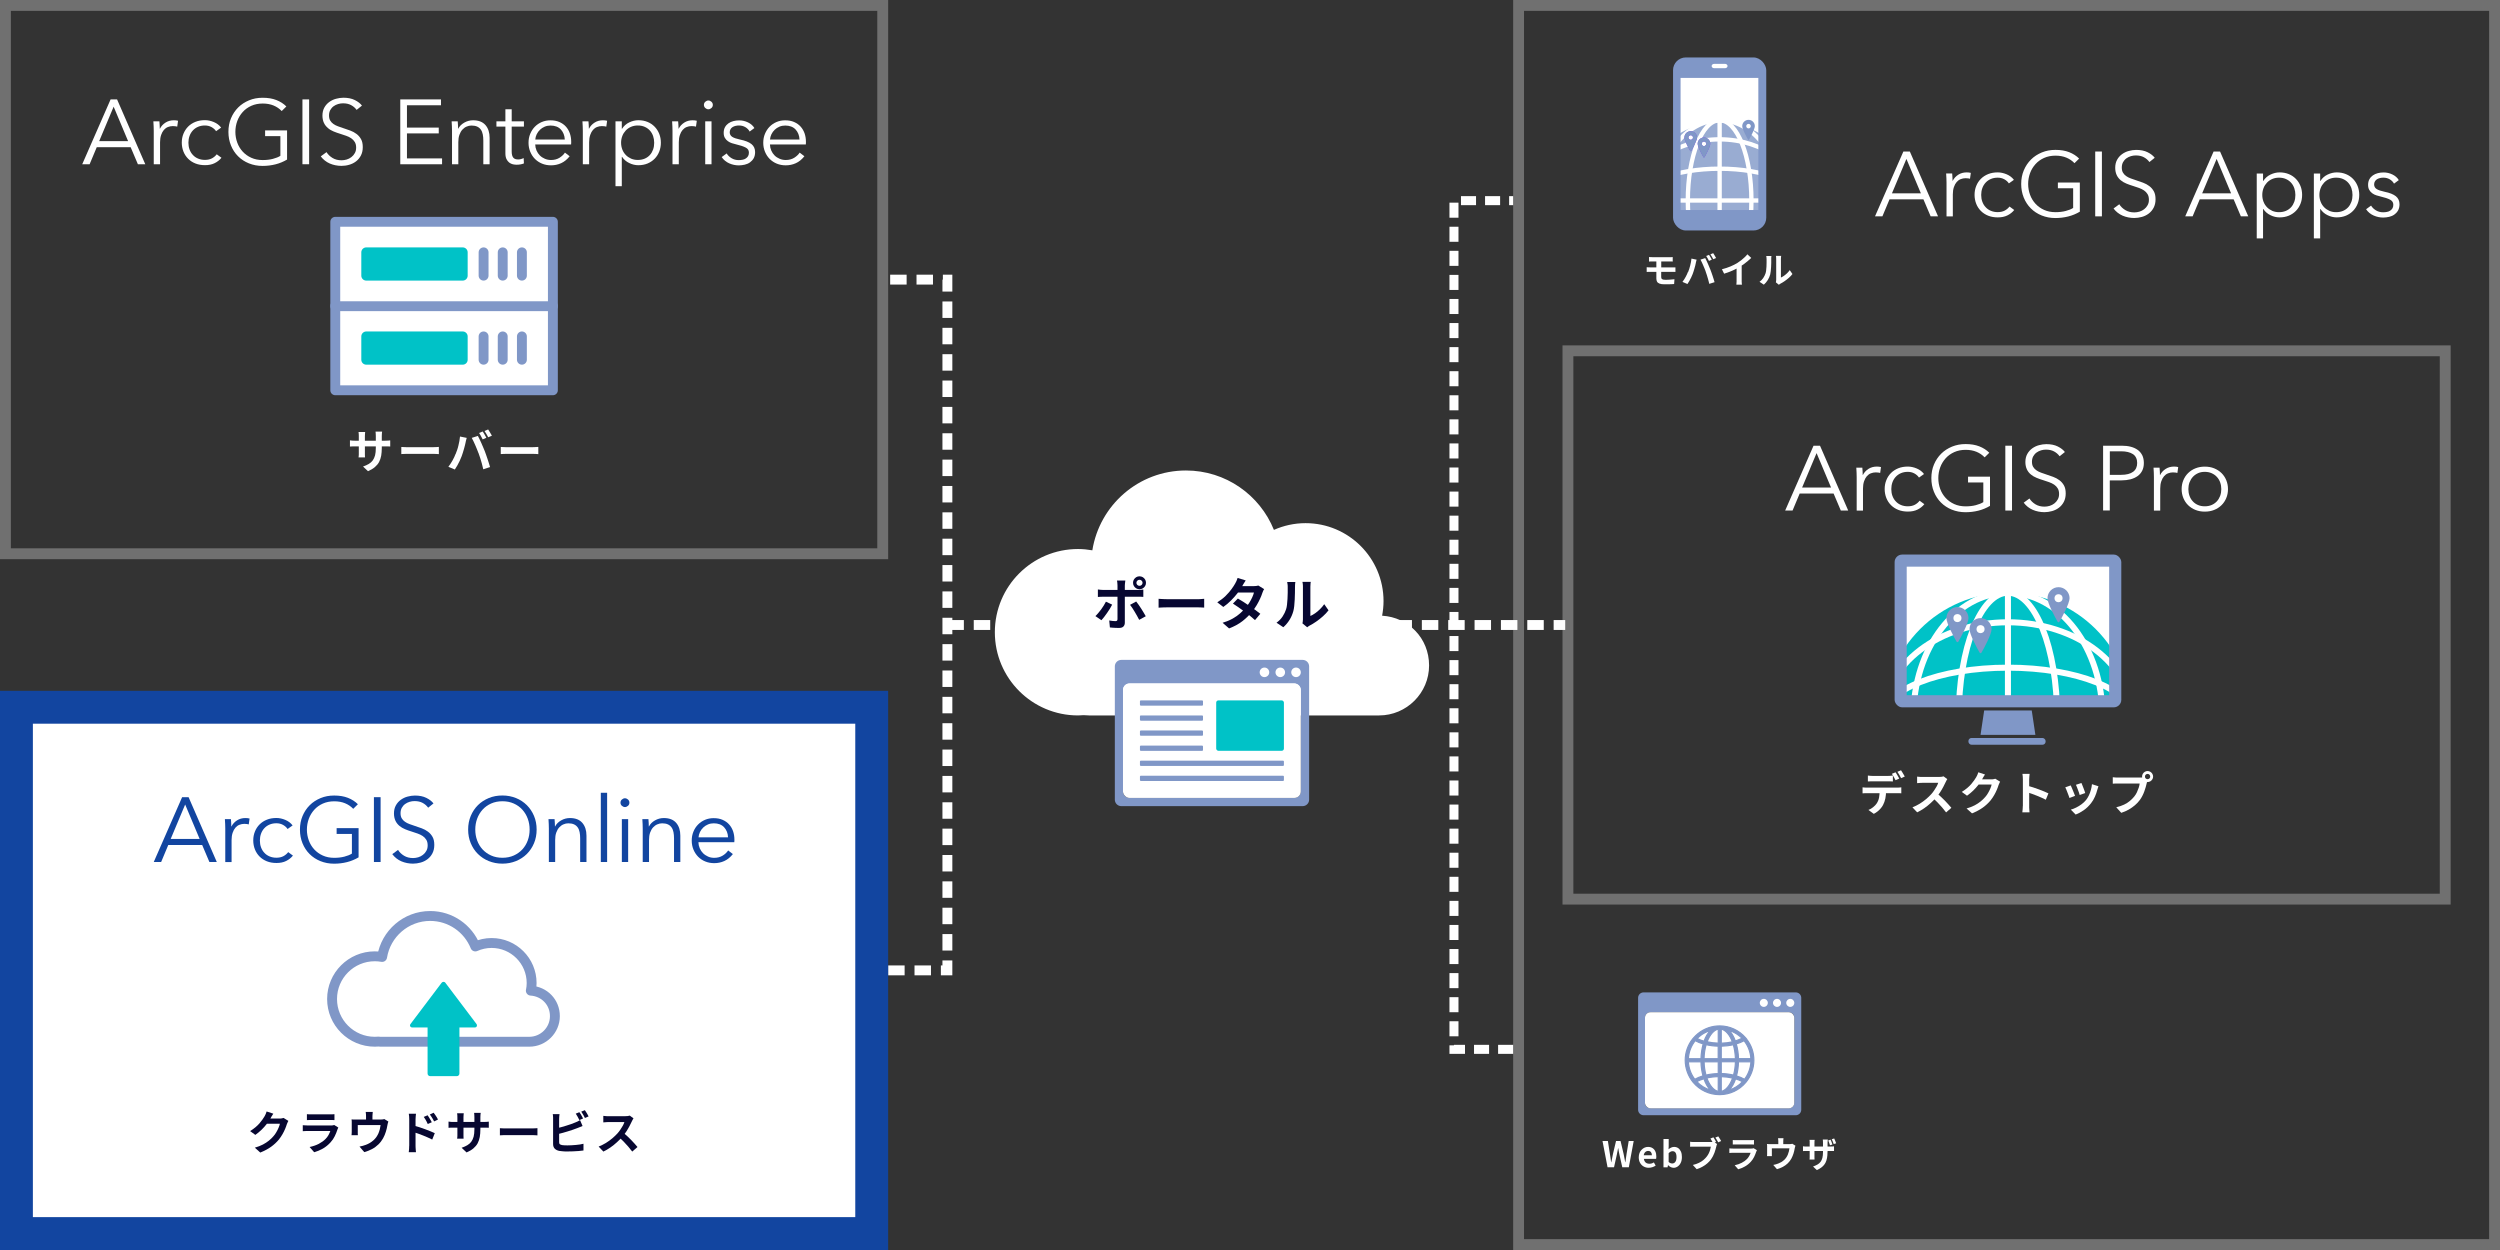 <?xml version="1.0" encoding="UTF-8"?><svg id="a" xmlns="http://www.w3.org/2000/svg" xmlns:xlink="http://www.w3.org/1999/xlink" viewBox="0 0 460 230"><rect x="0" y="0" width="460" height="230" fill="#333333" stroke="none"/><defs><clipPath id="b"><rect x="308.65" y="13.73" width="15.52" height="25.52" style="fill:none; stroke-width:0px;"/></clipPath><clipPath id="c"><rect x="350.38" y="103.81" width="38.16" height="24.56" style="fill:none; stroke-width:0px;"/></clipPath></defs><g style="opacity:.3;"><path d="M458,2v226h-177.58V2h177.58M460,0h-181.58v230h181.58V0h0Z" style="fill:#fff; stroke-width:0px;"/></g><polyline points="163.42 178.55 174.32 178.55 174.32 51.45 163.42 51.45" style="fill:none; stroke:#fff; stroke-dasharray:0 0 3.03 1.82; stroke-miterlimit:10; stroke-width:1.82px;"/><line x1="174.32" y1="115" x2="288" y2="115" style="fill:none; stroke:#fff; stroke-dasharray:0 0 3.03 1.82; stroke-miterlimit:10; stroke-width:1.82px;"/><polyline points="278.42 193.08 267.53 193.08 267.53 36.92 278.42 36.92" style="fill:none; stroke:#fff; stroke-dasharray:0 0 2.77 1.66; stroke-miterlimit:10; stroke-width:1.66px;"/><path d="M331.43,204.2c0,.55-.45,1-1,1h-28.02c-.55,0-1-.45-1-1v-20.6c0-.55.45-1,1-1h28.02c.55,0,1,.45,1,1v20.6ZM330.15,187.25c0-.55-.45-1-1-1h-25.47c-.55,0-1,.45-1,1v15.67c0,.55.45,1,1,1h25.47c.55,0,1-.45,1-1v-15.67Z" style="fill:#8097c7; stroke-width:0px;"/><rect x="302.68" y="186.25" width="27.47" height="17.68" rx="1" ry="1" style="fill:#fff; stroke-width:0px;"/><path d="M295.79,214.78l-.93-4.84h.99l.37,2.37c.04.25.08.51.12.76.04.26.07.52.11.78h.03c.05-.26.1-.52.16-.78.05-.26.1-.51.15-.76l.56-2.37h.83l.56,2.37c.05.25.1.5.15.76s.1.52.15.78h.03c.04-.26.07-.52.11-.78.04-.26.07-.51.11-.76l.39-2.37h.92l-.9,4.84h-1.2l-.54-2.4c-.04-.19-.08-.37-.11-.56-.04-.19-.07-.37-.09-.55h-.03c-.03.18-.07.37-.11.55-.04.19-.07.37-.11.56l-.53,2.4h-1.18Z" style="fill:#fff; stroke-width:0px;"/><path d="M303.36,214.87c-.34,0-.65-.08-.92-.23s-.49-.37-.66-.66c-.16-.29-.25-.63-.25-1.03,0-.3.05-.56.14-.8s.22-.44.39-.6c.16-.17.35-.3.55-.39.2-.09.41-.13.63-.13.33,0,.62.08.84.23.23.15.4.36.51.62.12.26.17.57.17.91,0,.09,0,.17-.01.25,0,.08-.02.15-.03.19h-2.25c.03.2.08.36.18.5.09.14.21.24.35.3.14.07.31.1.49.1.15,0,.29-.02.42-.06s.26-.1.4-.19l.33.59c-.18.12-.38.22-.6.29-.22.07-.45.11-.67.11ZM302.45,212.57h1.5c0-.24-.06-.44-.17-.58s-.29-.22-.53-.22c-.13,0-.25.03-.36.09-.11.06-.21.15-.29.27-.08.12-.13.27-.16.45Z" style="fill:#fff; stroke-width:0px;"/><path d="M307.92,214.87c-.16,0-.33-.04-.5-.12s-.33-.2-.48-.35h-.03l-.08.39h-.75v-5.22h.96v1.31l-.03.59c.15-.13.31-.24.49-.32.18-.08.35-.12.53-.12.3,0,.56.08.77.23s.38.37.5.65c.12.28.17.6.17.98,0,.42-.07.78-.22,1.08-.15.3-.34.52-.58.68s-.49.23-.75.23ZM307.71,214.08c.14,0,.27-.04.39-.13.12-.08.21-.21.28-.39s.1-.39.1-.66c0-.23-.03-.43-.08-.59-.05-.16-.13-.29-.24-.37-.1-.08-.24-.12-.41-.12-.12,0-.24.03-.36.09s-.24.15-.36.28v1.61c.11.1.23.18.34.22s.22.06.32.06Z" style="fill:#fff; stroke-width:0px;"/><path d="M315.94,210.5c-.03.06-.06.13-.08.22-.02.08-.04.16-.06.23-.04.16-.09.34-.14.54-.05.2-.12.4-.2.62s-.17.42-.28.63c-.11.21-.23.41-.36.59-.2.26-.42.51-.68.73-.26.23-.55.43-.88.61-.32.18-.68.34-1.07.46l-.71-.78c.44-.1.81-.23,1.13-.39.32-.15.59-.33.82-.52.23-.2.44-.41.61-.63.14-.18.27-.38.37-.59s.19-.43.25-.64.11-.42.14-.6h-3.04c-.15,0-.3,0-.44,0s-.25.01-.34.02v-.92c.07,0,.14.02.24.03.09,0,.19.02.29.02s.18,0,.25,0h3.03c.07,0,.14,0,.24,0s.18-.02.27-.05l.65.42ZM315.26,209.26c.06.08.12.18.18.28.06.1.12.21.18.31s.1.19.14.27l-.55.23c-.04-.09-.09-.18-.15-.28-.05-.1-.11-.2-.17-.3s-.12-.2-.17-.28l.54-.22ZM316.17,209.1c.06.08.12.17.18.27s.13.21.19.31c.06.1.11.2.15.27l-.54.24c-.07-.14-.16-.29-.25-.45s-.18-.31-.27-.43l.54-.22Z" style="fill:#fff; stroke-width:0px;"/><path d="M323.27,211.66s-.04.09-.07.14c-.02.05-.04.1-.06.13-.1.31-.23.63-.38.94s-.35.6-.59.87c-.33.37-.69.66-1.1.89-.41.23-.82.4-1.24.52l-.65-.74c.49-.1.93-.26,1.31-.46.38-.2.7-.43.95-.69.17-.18.31-.37.42-.57.11-.2.19-.39.25-.57h-3.16c-.08,0-.19,0-.33,0s-.29.01-.42.03v-.85c.14,0,.28.02.41.03s.25.01.35.01h3.24c.1,0,.2,0,.28-.02.08-.01.15-.03.19-.05l.58.36ZM318.82,209.76c.09.01.2.02.33.03.13,0,.24,0,.35,0h2.52c.1,0,.22,0,.36,0,.14,0,.25-.01.35-.03v.84c-.09,0-.2-.01-.34-.02-.14,0-.26,0-.38,0h-2.5c-.1,0-.22,0-.34,0-.12,0-.24,0-.34.01v-.84Z" style="fill:#fff; stroke-width:0px;"/><path d="M330.36,210.81c-.03.07-.05.16-.08.26-.02.11-.04.19-.06.26-.03.15-.06.31-.09.46-.04.16-.08.31-.13.47-.05.16-.11.31-.17.46-.06.15-.13.3-.21.45-.17.32-.4.61-.66.87-.27.26-.57.48-.91.66s-.7.32-1.09.43l-.68-.78c.15-.03.3-.06.47-.11.17-.05.32-.09.45-.15.18-.07.37-.16.55-.26.18-.11.35-.23.51-.38.16-.14.3-.3.42-.48.11-.16.2-.33.28-.52s.14-.38.19-.58.08-.39.11-.58h-3.24v.95c0,.07,0,.16,0,.25,0,.09,0,.17.01.24h-.9c0-.08.02-.17.02-.27,0-.1,0-.19,0-.28v-1.13c0-.07,0-.17,0-.28,0-.11-.01-.21-.03-.28.11.01.22.02.33.03s.22,0,.34,0h3.45c.13,0,.25,0,.33-.02s.16-.03.21-.05l.57.35ZM328.16,209.43c-.01.14-.02.25-.03.34s-.01.17-.01.26v.94h-.91v-.94c0-.09,0-.18-.01-.26,0-.08-.02-.2-.04-.34h1.01Z" style="fill:#fff; stroke-width:0px;"/><path d="M331.75,210.91s.09.02.16.03c.07,0,.15.02.24.02.09,0,.19,0,.3,0h4.29c.17,0,.32,0,.43-.01.11,0,.21-.02.29-.03v.87c-.07,0-.16,0-.28-.01-.12,0-.26,0-.43,0h-4.29c-.11,0-.21,0-.3,0-.09,0-.17,0-.24.01s-.13,0-.17.01v-.89ZM333.9,209.73c0,.06-.02.14-.03.25s-.01.22-.01.35v2.33c0,.1,0,.19,0,.28,0,.09,0,.17.01.24,0,.07,0,.13,0,.17h-.92s.02-.1.02-.17c0-.07,0-.15.01-.24,0-.09,0-.19,0-.28v-2.34c0-.1,0-.19,0-.29,0-.1-.02-.2-.03-.3h.93ZM336.26,211.98c0,.41-.03.77-.09,1.1-.06.33-.16.63-.3.9-.14.27-.34.51-.6.73-.26.22-.58.41-.97.59l-.7-.66c.31-.11.59-.24.82-.37.23-.13.42-.3.57-.5.15-.2.25-.43.33-.72.07-.28.11-.62.11-1.03v-1.74c0-.13,0-.25-.01-.35,0-.1-.02-.19-.03-.26h.93c0,.07-.02.15-.03.26-.01.1-.02.22-.02.35v1.71ZM336.82,209.69c.04.08.09.18.13.29.04.11.08.22.12.32.04.1.07.2.1.29l-.45.14c-.03-.09-.06-.19-.1-.29s-.07-.21-.11-.31-.08-.2-.12-.29l.44-.14ZM337.49,209.48c.04.09.09.18.13.29s.09.21.13.32c.04.1.08.2.1.28l-.45.14c-.04-.14-.1-.29-.16-.45-.06-.16-.13-.31-.2-.44l.44-.14Z" style="fill:#fff; stroke-width:0px;"/><path d="M324.54,183.79c.41,0,.74.33.74.74,0,.2-.08.38-.22.52-.14.14-.33.22-.52.22s-.38-.08-.52-.22c-.14-.14-.22-.33-.22-.52,0-.41.33-.74.74-.74h0Z" style="fill:#fff; stroke-width:0px;"/><path d="M326.97,183.79c.41,0,.74.33.74.74,0,.41-.33.74-.74.74-.2,0-.38-.08-.52-.22-.14-.14-.22-.33-.22-.52,0-.41.33-.74.74-.74h0Z" style="fill:#fff; stroke-width:0px;"/><path d="M329.41,183.79c.41,0,.74.33.74.74s-.33.74-.74.74c-.2,0-.38-.08-.52-.22-.14-.14-.22-.33-.22-.52,0-.41.33-.74.74-.74h0Z" style="fill:#fff; stroke-width:0px;"/><path d="M321.4,191.21h0s-.22-.26-.22-.26c-1.19-1.37-2.91-2.17-4.72-2.18,0,0,0,0,0,0-.01,0-.02,0-.03,0h-.02c-.34,0-.68.03-1.01.08-1.44.24-2.77.97-3.75,2.09,0,0,0,0,0,0l-.22.25h0c-.87,1.11-1.35,2.48-1.35,3.9s.52,2.91,1.46,4.05c1.2,1.44,2.97,2.27,4.85,2.27h.02s.02,0,.03,0c1.86-.01,3.61-.84,4.8-2.27.94-1.13,1.47-2.57,1.47-4.05s-.47-2.77-1.33-3.88ZM319.88,194.81c-.02-.96-.16-1.89-.41-2.73.53-.16,1.01-.35,1.44-.59.75.94,1.19,2.1,1.25,3.31h-2.28ZM310.66,194.81c.06-1.22.5-2.38,1.26-3.33.43.24.92.44,1.47.6-.24.84-.38,1.77-.41,2.73h-2.32ZM312.32,191.04c.06-.06.12-.12.19-.18,0,0,0,0,.01-.01.06-.06.13-.12.2-.17,0,0,0,0,.01-.01.07-.06.14-.11.2-.16,0,0,.02-.01.03-.02.07-.05.14-.1.2-.15.01,0,.02-.02.03-.02.07-.05.14-.09.21-.13.01,0,.02-.01.04-.02.07-.04.14-.08.21-.12.01,0,.02-.01.04-.02.07-.04.15-.08.22-.11.01,0,.02,0,.03-.01.08-.04.16-.07.23-.11,0,0,.01,0,.02,0,.08-.03.16-.07.24-.1,0,0,0,0,0,0,.08-.03.17-.06.25-.08,0,0,.01,0,.02,0-.46.47-.86,1.14-1.16,1.97-.46-.14-.88-.3-1.26-.5,0,0,.01-.01.02-.02ZM318.42,189.69c.08.03.16.06.24.1,0,0,.01,0,.02,0,.08.03.15.07.23.1.01,0,.02.01.03.02.07.04.15.07.22.11.01,0,.03.01.04.02.07.04.14.08.21.12.01,0,.03.02.04.02.07.04.14.09.2.13.01,0,.02.02.03.02.07.05.14.1.2.15,0,0,.02.01.03.02.07.05.14.11.2.16,0,0,0,0,.01,0,.07.06.13.11.2.17,0,0,0,0,.01.01.06.06.13.12.19.18,0,0,0,.01.01.02-.37.19-.78.35-1.23.49-.3-.82-.69-1.48-1.14-1.95.08.03.16.05.24.08,0,0,0,0,0,0ZM316.16,191.94c-.71-.02-1.4-.1-2.05-.25.49-1.31,1.25-2.17,2.05-2.34v2.58ZM316.71,189.36c.8.16,1.56,1.02,2.05,2.34-.65.15-1.33.23-2.05.25v-2.58ZM313.93,192.22c.7.16,1.45.26,2.22.27v2.31h-2.61c.02-.91.15-1.79.39-2.59ZM316.16,195.37v2.17c-.79.02-1.55.11-2.26.28-.21-.75-.33-1.59-.35-2.45h2.61ZM316.16,198.1v2.72c-.83-.17-1.61-1.08-2.1-2.47.66-.15,1.37-.24,2.1-.25ZM316.71,200.82v-2.72c.73.02,1.43.11,2.09.26-.49,1.39-1.26,2.29-2.09,2.46ZM318.97,197.82c-.71-.17-1.47-.27-2.26-.29v-2.17h2.61c-.02.86-.14,1.7-.35,2.46ZM316.71,194.81v-2.31c.77-.02,1.52-.11,2.22-.27.23.79.36,1.67.39,2.59h-2.61ZM310.66,195.37h2.32c.02.91.15,1.79.37,2.59-.56.17-1.07.38-1.51.63-.71-.93-1.12-2.05-1.18-3.22ZM312.21,199.02c.38-.21.83-.39,1.31-.53.31.89.72,1.6,1.2,2.1-.95-.29-1.82-.83-2.51-1.57ZM318.17,200.58c.47-.5.88-1.2,1.18-2.07.47.14.9.32,1.27.52-.68.73-1.52,1.26-2.45,1.55ZM320.99,198.59c-.43-.25-.93-.45-1.48-.62.22-.8.35-1.69.37-2.6h2.29c-.06,1.17-.47,2.3-1.18,3.22Z" style="fill:#8097c7; stroke:#8097c7; stroke-linecap:round; stroke-linejoin:round; stroke-width:.22px;"/><path d="M254.31,113.29c.16-.87.26-1.76.26-2.68,0-7.93-6.43-14.35-14.35-14.35-2.07,0-4.04.45-5.82,1.24-2.59-6.41-8.86-10.93-16.19-10.93-8.7,0-15.89,6.37-17.22,14.69-.86-.15-1.73-.24-2.63-.24-8.46,0-15.31,6.85-15.31,15.31s6.85,15.31,15.31,15.31c.35,0,.69-.03,1.04-.05.32.03.64.05.97.05h53.39c5.05,0,9.19-4.13,9.19-9.19s-3.84-8.87-8.63-9.16Z" style="fill:#fff; stroke-width:0px;"/><path d="M204.64,111.25c-.12.23-.26.48-.42.75-.17.27-.34.54-.53.8s-.37.52-.55.75-.34.42-.48.57l-1.11-.76c.17-.16.35-.34.53-.56s.36-.44.54-.68c.18-.24.34-.48.48-.72s.28-.47.39-.69l1.16.55ZM202.01,108.46c.16.02.32.04.49.06.17.02.34.03.5.03h6.35c.14,0,.31,0,.51-.02s.37-.03.51-.05v1.35c-.16-.01-.33-.02-.51-.03s-.35,0-.49,0h-6.36c-.15,0-.32,0-.5.01-.18,0-.35.02-.5.03v-1.37ZM207.06,106.83s-.02.13-.03.24-.03.22-.04.34-.02.22-.02.31v6.85c0,.3-.09.53-.26.71s-.44.26-.81.26c-.19,0-.37,0-.57-.01s-.38-.02-.57-.03c-.18-.01-.37-.03-.54-.05l-.12-1.28c.22.04.43.07.64.09s.38.03.5.03c.14,0,.23-.03.29-.09s.09-.15.09-.28c0-.06,0-.2,0-.4,0-.21,0-.45,0-.73v-5.07c0-.14-.01-.3-.03-.49-.02-.19-.04-.32-.06-.41h1.52ZM209.06,110.68c.13.17.28.36.44.59s.32.47.49.73c.17.26.32.51.46.75.14.24.27.46.37.64l-1.21.66c-.11-.22-.23-.46-.38-.71s-.29-.51-.44-.76c-.15-.25-.3-.49-.45-.72s-.28-.41-.41-.57l1.12-.61ZM208.48,107.23c0-.22.05-.42.16-.6.11-.18.25-.32.43-.43.18-.11.38-.16.6-.16s.42.06.6.16c.18.11.32.25.43.43.11.18.16.38.16.6s-.05.42-.16.6c-.11.18-.25.33-.43.43-.18.11-.38.16-.6.16s-.42-.05-.6-.16c-.18-.11-.33-.25-.43-.43-.11-.18-.16-.38-.16-.6ZM209.1,107.23c0,.16.05.29.17.4.11.11.24.16.4.16s.28-.05.39-.16.17-.24.17-.4-.06-.28-.17-.39-.24-.16-.39-.16c-.16,0-.29.05-.4.16-.11.11-.17.24-.17.39Z" style="fill:#070731; stroke-width:0px;"/><path d="M213.19,110.18c.12,0,.28.02.47.03.19.01.39.02.6.03s.4.01.58.01h5.53c.24,0,.47,0,.68-.03.21-.02.39-.03.52-.04v1.62c-.12,0-.29-.02-.52-.03-.23-.01-.46-.02-.68-.02h-5.53c-.29,0-.6,0-.91.02s-.56.02-.75.04v-1.62Z" style="fill:#070731; stroke-width:0px;"/><path d="M229.21,106.8c-.12.18-.25.37-.37.58-.12.21-.21.36-.27.47-.23.41-.53.85-.88,1.31-.36.46-.76.91-1.2,1.35-.44.44-.91.83-1.4,1.17l-1.11-.85c.6-.38,1.12-.77,1.54-1.19s.77-.82,1.05-1.2.51-.73.68-1.03c.08-.12.17-.29.26-.5.09-.21.16-.4.21-.57l1.49.46ZM232.61,108.38c-.06.1-.12.21-.19.34-.06.13-.11.26-.15.39-.1.32-.24.67-.42,1.06s-.38.78-.62,1.18c-.24.4-.51.79-.82,1.18-.49.6-1.07,1.18-1.75,1.72-.68.54-1.52,1-2.51,1.38l-1.19-1.04c.72-.22,1.34-.48,1.87-.78.53-.3.99-.62,1.37-.97s.73-.69,1.01-1.03c.23-.27.45-.57.66-.9.21-.33.39-.67.54-1,.15-.33.26-.63.32-.89h-3.48l.47-1.17h2.92c.17,0,.33-.01.49-.03.16-.02.3-.05.41-.08l1.05.65ZM227.77,110.13c.32.18.66.39,1.04.63.37.24.75.5,1.14.76.38.26.75.51,1.09.76s.63.47.86.66l-.98,1.16c-.23-.21-.51-.44-.84-.72s-.69-.55-1.08-.83c-.38-.28-.76-.56-1.14-.82-.37-.26-.71-.48-1-.67l.92-.94Z" style="fill:#070731; stroke-width:0px;"/><path d="M234.89,114.57c.45-.32.82-.7,1.11-1.14.29-.45.5-.88.64-1.32.08-.23.13-.51.17-.84.04-.33.07-.69.09-1.07s.03-.76.04-1.13c0-.37,0-.72,0-1.03,0-.21,0-.38-.03-.53-.02-.15-.04-.29-.07-.42h1.51s-.01.07-.03.17-.02.22-.03.35c0,.13-.01.27-.01.42,0,.3,0,.65-.01,1.06s-.02.81-.04,1.23-.05.81-.09,1.19-.1.69-.17.95c-.16.58-.39,1.12-.71,1.62-.31.5-.69.94-1.13,1.33l-1.25-.83ZM239.65,114.72c.02-.1.04-.22.06-.35.02-.13.03-.27.03-.41v-6c0-.23-.01-.44-.04-.61-.02-.17-.04-.26-.05-.28h1.53s-.02.11-.04.28c-.02.18-.03.38-.03.61v5.38c.28-.12.57-.29.88-.5.3-.21.6-.46.89-.75.29-.28.55-.59.78-.92l.79,1.13c-.28.37-.62.73-1.02,1.09-.4.36-.81.68-1.24.98s-.83.54-1.22.74c-.11.06-.2.12-.27.17-.07.05-.13.1-.17.14l-.87-.71Z" style="fill:#070731; stroke-width:0px;"/><path d="M240.88,147.14c0,.66-.54,1.19-1.19,1.19h-33.37c-.66,0-1.19-.54-1.19-1.19v-24.53c0-.66.54-1.19,1.19-1.19h33.37c.66,0,1.19.54,1.19,1.19v24.53ZM239.35,126.95c0-.66-.54-1.19-1.19-1.19h-30.33c-.66,0-1.19.54-1.19,1.19v18.67c0,.66.54,1.19,1.19,1.19h30.33c.66,0,1.19-.54,1.19-1.19v-18.67Z" style="fill:#8097c7; stroke-width:0px;"/><rect x="206.63" y="125.76" width="32.72" height="21.06" rx="1.19" ry="1.19" style="fill:#fff; stroke-width:0px;"/><path d="M232.66,122.83c.49,0,.88.39.88.88,0,.23-.09.46-.26.62-.16.16-.39.26-.62.26s-.46-.09-.62-.26c-.16-.17-.26-.39-.26-.62,0-.49.39-.88.88-.88h0Z" style="fill:#fff; stroke-width:0px;"/><path d="M235.57,122.83c.49,0,.88.39.88.88,0,.49-.39.88-.88.88-.23,0-.46-.09-.62-.26-.17-.16-.26-.39-.26-.62,0-.49.39-.88.88-.88h0Z" style="fill:#fff; stroke-width:0px;"/><path d="M238.47,122.83c.49,0,.88.39.88.88s-.39.88-.88.88c-.23,0-.46-.09-.62-.26-.16-.16-.26-.39-.26-.62,0-.49.39-.88.88-.88h0Z" style="fill:#fff; stroke-width:0px;"/><rect x="223.78" y="128.87" width="12.46" height="9.28" rx=".41" ry=".41" style="fill:#00c2c7; stroke-width:0px;"/><rect x="209.75" y="128.87" width="11.6" height=".97" rx=".15" ry=".15" style="fill:#8097c7; stroke-width:0px;"/><rect x="209.75" y="131.64" width="11.6" height=".97" rx=".15" ry=".15" style="fill:#8097c7; stroke-width:0px;"/><rect x="209.75" y="134.41" width="11.6" height=".97" rx=".15" ry=".15" style="fill:#8097c7; stroke-width:0px;"/><rect x="209.75" y="137.19" width="11.6" height=".97" rx=".15" ry=".15" style="fill:#8097c7; stroke-width:0px;"/><rect x="209.75" y="139.96" width="26.49" height=".97" rx=".15" ry=".15" style="fill:#8097c7; stroke-width:0px;"/><rect x="209.75" y="142.73" width="26.49" height=".97" rx=".15" ry=".15" style="fill:#8097c7; stroke-width:0px;"/><path d="M302.98,49.17c.1,0,.21.01.36.02s.26.01.36.01h3.94s.11,0,.19,0,.16,0,.24,0c.08,0,.15,0,.21,0v.84c-.08,0-.19-.01-.31-.02-.13,0-.23,0-.3,0h-3.96c-.09,0-.21,0-.35,0-.14,0-.27.01-.37.02v-.86ZM303.41,47.29c.1,0,.2.01.3.02.1,0,.22.01.34.01h3.14c.11,0,.22,0,.32,0,.1,0,.19-.01.27-.02v.82c-.08,0-.17,0-.26-.01s-.2,0-.32,0h-3.14c-.12,0-.24,0-.34,0-.11,0-.21,0-.3.02v-.82ZM305.66,49.59v1.4c0,.18.06.3.18.38s.31.11.57.11c.3,0,.59,0,.87-.03.28-.02.56-.04.82-.07l-.06.88c-.14,0-.31.02-.51.03s-.41.02-.63.02c-.22,0-.44,0-.64,0-.4,0-.7-.04-.92-.13-.22-.09-.37-.21-.45-.37-.08-.16-.12-.35-.12-.57v-3.35h.9v1.69Z" style="fill:#fff; stroke-width:0px;"/><path d="M310.61,50.06c.07-.18.15-.38.21-.58s.13-.41.18-.63c.05-.22.1-.43.14-.64.04-.21.07-.42.09-.63l.95.2c-.02.06-.04.13-.06.22-.02.08-.04.16-.06.24s-.03.14-.04.2c-.02.11-.05.25-.09.41s-.08.33-.14.51c-.05.18-.11.36-.16.54-.05.18-.11.35-.17.5-.08.21-.17.43-.28.65-.11.23-.22.44-.34.65-.12.21-.24.4-.35.56l-.92-.39c.21-.27.4-.57.58-.9.18-.33.33-.63.43-.92ZM313.84,49.93c-.07-.17-.14-.36-.22-.56-.08-.2-.16-.39-.25-.59-.09-.2-.17-.38-.25-.56-.08-.17-.16-.32-.23-.45l.87-.28c.07.13.14.28.23.46.09.18.17.37.26.57.09.2.17.4.25.59.08.2.16.37.22.53.06.14.12.31.19.51.07.2.14.4.21.61.07.21.14.42.2.62.06.2.12.38.16.54l-.97.31c-.06-.26-.12-.52-.2-.78-.07-.27-.15-.53-.23-.78-.08-.26-.17-.5-.25-.74ZM314.45,46.88c.06.08.12.17.18.28.06.11.12.22.19.33.06.11.11.2.15.29l-.52.23c-.07-.13-.15-.29-.24-.46-.09-.17-.18-.32-.27-.45l.52-.22ZM315.23,46.59c.06.08.12.18.19.29.07.11.13.22.19.33.06.11.11.2.15.27l-.52.22c-.07-.13-.15-.29-.25-.46-.1-.17-.19-.32-.28-.44l.52-.22Z" style="fill:#fff; stroke-width:0px;"/><path d="M316.82,49.55c.59-.15,1.12-.33,1.6-.53.48-.2.9-.42,1.26-.64.23-.14.45-.3.68-.48.23-.18.44-.37.65-.56.2-.19.37-.37.51-.55l.71.67c-.2.2-.42.39-.66.59-.24.2-.48.39-.74.58-.26.18-.51.35-.76.5-.25.14-.53.29-.83.44-.31.15-.63.3-.97.43s-.68.25-1.03.36l-.41-.82ZM319.54,48.8l.93-.22v2.94c0,.1,0,.2,0,.31,0,.11.01.22.02.32s.02.17.03.23h-1.03c0-.05.02-.13.02-.23s.01-.2.02-.32c0-.11,0-.22,0-.31v-2.73Z" style="fill:#fff; stroke-width:0px;"/><path d="M323.74,51.86c.29-.2.52-.44.71-.73.18-.28.32-.56.41-.84.05-.14.08-.32.11-.53.02-.21.04-.44.06-.68.01-.24.02-.48.02-.72,0-.24,0-.46,0-.66,0-.13,0-.24-.02-.34s-.03-.18-.04-.26h.96s-.01.04-.02.11c0,.06-.01.14-.02.22,0,.08,0,.17,0,.26,0,.19,0,.42,0,.67,0,.26-.01.52-.03.78-.01.27-.03.52-.06.76-.03.24-.06.44-.1.6-.1.37-.25.71-.45,1.03-.2.32-.44.6-.72.85l-.8-.53ZM326.76,51.95c.01-.06.03-.14.04-.23s.02-.17.02-.26v-3.81c0-.15,0-.28-.02-.39s-.03-.17-.03-.18h.97s-.01.07-.03.18c-.01.11-.02.24-.02.39v3.42c.18-.08.36-.19.56-.32.19-.14.38-.29.57-.47.19-.18.35-.38.49-.58l.5.72c-.18.24-.4.47-.65.69s-.52.43-.79.62c-.27.19-.53.34-.78.47-.07.04-.13.08-.17.11-.04.03-.08.06-.11.09l-.55-.45Z" style="fill:#fff; stroke-width:0px;"/><rect x="307.84" y="10.57" width="17.15" height="31.84" rx="2.35" ry="2.35" style="fill:#8097c7; stroke-width:0px;"/><rect x="308.65" y="13.73" width="15.52" height="25.52" style="fill:#fff; stroke-width:0px;"/><path d="M317.87,12.15c0,.22-.21.4-.47.4h-1.99c-.26,0-.47-.18-.47-.4s.21-.4.47-.4h1.99c.26,0,.47.18.47.4Z" style="fill:#fff; stroke-width:0px;"/><g style="clip-path:url(#b);"><circle cx="316.41" cy="36.89" r="14.76" style="fill:#99acd2; stroke-width:0px;"/><circle cx="316.41" cy="36.89" r="14.76" style="fill:none; stroke:#fff; stroke-linecap:round; stroke-linejoin:round; stroke-width:.8px;"/><line x1="316.41" y1="22.13" x2="316.41" y2="51.66" style="fill:none; stroke:#fff; stroke-linecap:round; stroke-linejoin:round; stroke-width:.8px;"/><line x1="301.65" y1="36.89" x2="331.17" y2="36.89" style="fill:none; stroke:#fff; stroke-linecap:round; stroke-linejoin:round; stroke-width:.8px;"/><ellipse cx="316.41" cy="36.89" rx="11.25" ry="14.76" style="fill:none; stroke:#fff; stroke-linecap:round; stroke-linejoin:round; stroke-width:.8px;"/><ellipse cx="316.41" cy="36.89" rx="5.85" ry="14.76" style="fill:none; stroke:#fff; stroke-linecap:round; stroke-linejoin:round; stroke-width:.8px;"/><ellipse cx="316.41" cy="36.89" rx="14.76" ry="11.25" style="fill:none; stroke:#fff; stroke-linecap:round; stroke-linejoin:round; stroke-width:.8px;"/><ellipse cx="316.41" cy="36.89" rx="14.76" ry="5.85" style="fill:none; stroke:#fff; stroke-linecap:round; stroke-linejoin:round; stroke-width:.8px;"/></g><path d="M313.53,28.68c-.37-.65-.95-1.82-.95-2.22,0-.52.43-.95.95-.95s.95.43.95.95c0,.4-.58,1.57-.95,2.22Z" style="fill:#fff; stroke-width:0px;"/><path d="M313.53,25.3c-.64,0-1.16.52-1.16,1.16,0,.53.8,2.02,1.07,2.48.02.03.06.05.09.05s.07-.02.09-.05c.27-.46,1.07-1.95,1.07-2.48,0-.64-.52-1.16-1.16-1.16ZM313.53,28.68c-.37-.65-.95-1.82-.95-2.22,0-.52.43-.95.95-.95s.95.43.95.95c0,.4-.58,1.57-.95,2.22Z" style="fill:#7a46e8; stroke-width:0px;"/><path d="M313.53,25.83c-.35,0-.63.28-.63.63s.28.63.63.63.63-.28.63-.63-.28-.63-.63-.63ZM313.53,26.88c-.23,0-.42-.19-.42-.42s.19-.42.42-.42.42.19.42.42-.19.42-.42.42Z" style="fill:#7a46e8; stroke-width:0px;"/><path d="M311.09,27.52c-.37-.65-.95-1.82-.95-2.22,0-.52.43-.95.95-.95s.95.43.95.95c0,.4-.58,1.57-.95,2.22Z" style="fill:#fff; stroke-width:0px;"/><path d="M311.09,24.14c-.64,0-1.16.52-1.16,1.16,0,.53.8,2.02,1.07,2.48.02.03.06.05.09.05s.07-.02.09-.05c.27-.46,1.07-1.95,1.07-2.48,0-.64-.52-1.16-1.16-1.16ZM311.09,27.52c-.37-.65-.95-1.82-.95-2.22,0-.52.43-.95.95-.95s.95.43.95.95c0,.4-.58,1.57-.95,2.22Z" style="fill:#7a46e8; stroke-width:0px;"/><path d="M311.09,24.67c-.35,0-.63.28-.63.63s.28.63.63.63.63-.28.63-.63-.28-.63-.63-.63ZM311.09,25.72c-.23,0-.42-.19-.42-.42s.19-.42.42-.42.42.19.42.42-.19.42-.42.42Z" style="fill:#7a46e8; stroke-width:0px;"/><path d="M321.73,22.05c-.64,0-1.16.52-1.16,1.16,0,.53.8,2.02,1.07,2.48.02.03.06.05.09.05s.07-.02.09-.05c.27-.46,1.07-1.95,1.07-2.48,0-.64-.52-1.16-1.16-1.16ZM321.73,23.63c-.23,0-.42-.19-.42-.42s.19-.42.42-.42.42.19.42.42-.19.42-.42.42Z" style="fill:#8097c7; stroke-width:0px;"/><path d="M313.53,25.3c-.64,0-1.16.52-1.16,1.16,0,.53.8,2.02,1.07,2.48.02.03.06.05.09.05s.07-.02.09-.05c.27-.46,1.07-1.95,1.07-2.48,0-.64-.52-1.16-1.16-1.16ZM313.53,26.88c-.23,0-.42-.19-.42-.42s.19-.42.42-.42.42.19.42.42-.19.42-.42.42Z" style="fill:#8097c7; stroke-width:0px;"/><path d="M311.09,24.14c-.64,0-1.16.52-1.16,1.16,0,.53.8,2.02,1.07,2.48.02.03.06.05.09.05s.07-.02.09-.05c.27-.46,1.07-1.95,1.07-2.48,0-.64-.52-1.16-1.16-1.16ZM311.09,25.72c-.23,0-.42-.19-.42-.42s.19-.42.42-.42.42.19.42.42-.19.42-.42.42Z" style="fill:#8097c7; stroke-width:0px;"/><rect x="308.62" y="13.73" width="15.52" height="25.52" style="fill:none; stroke:#8097c7; stroke-miterlimit:10; stroke-width:1.21px;"/><rect x="3.03" y="130.13" width="157.37" height="96.84" style="fill:#fff; stroke-width:0px;"/><path d="M157.37,133.16v90.79H6.05v-90.79h151.32M163.42,127.11H0v102.89h163.42v-102.89h0Z" style="fill:#1245a0; stroke-width:0px;"/><path d="M50.3,204.9c-.1.15-.2.31-.3.47-.1.17-.17.3-.22.39-.19.34-.43.69-.71,1.06-.28.36-.6.72-.95,1.06s-.73.65-1.14.94l-.96-.7c.37-.23.7-.47.99-.71.29-.24.53-.48.74-.72.21-.24.39-.47.54-.69.15-.22.28-.42.39-.6.07-.11.14-.25.21-.42.07-.17.13-.33.17-.47l1.24.41ZM53.06,206.24c-.05.08-.09.17-.14.28-.05.11-.1.22-.14.33-.07.25-.18.53-.31.85-.13.32-.3.65-.49.99-.19.34-.42.67-.67.99-.41.49-.88.93-1.42,1.32s-1.21.75-2,1.07l-1-.9c.58-.17,1.07-.36,1.49-.58.42-.22.78-.46,1.09-.71.31-.25.59-.52.83-.8.2-.22.38-.47.54-.75.16-.28.31-.56.42-.83.12-.28.2-.52.24-.73h-2.86l.39-.96h2.42c.13,0,.26,0,.39-.03.13-.02.25-.04.34-.08l.86.53Z" style="fill:#070731; stroke-width:0px;"/><path d="M62.25,207.47c-.03.06-.06.12-.09.19s-.05.12-.07.17c-.13.41-.29.81-.49,1.22-.19.4-.45.78-.77,1.13-.42.47-.9.86-1.42,1.16-.53.3-1.06.52-1.6.67l-.84-.96c.64-.14,1.21-.33,1.7-.59s.91-.56,1.23-.89c.23-.23.41-.48.55-.73.14-.26.25-.5.33-.73h-4.09c-.1,0-.25,0-.43,0-.19,0-.37.02-.55.03v-1.1c.18.01.36.02.53.03.17.01.32.02.45.02h4.19c.14,0,.26,0,.37-.03s.19-.04.25-.06l.75.47ZM56.48,205.01c.12.02.26.03.42.03.16,0,.32,0,.46,0h3.26c.13,0,.29,0,.47,0,.18,0,.33-.02.45-.03v1.09c-.11-.01-.26-.02-.44-.02-.18,0-.34,0-.5,0h-3.25c-.13,0-.28,0-.44,0-.16,0-.31.01-.44.02v-1.09Z" style="fill:#070731; stroke-width:0px;"/><path d="M71.45,206.38c-.03.09-.07.21-.1.34-.03.14-.06.25-.07.33-.03.2-.08.4-.12.6-.05.2-.1.41-.17.61-.07.2-.14.4-.22.6s-.17.39-.28.58c-.23.41-.51.79-.86,1.13s-.74.63-1.18.86c-.44.23-.91.42-1.42.56l-.88-1.02c.19-.03.4-.08.61-.14.21-.06.41-.12.58-.19.24-.09.47-.2.71-.34.23-.14.46-.3.67-.49s.39-.39.55-.62c.14-.21.26-.43.37-.67.1-.24.18-.49.25-.75.06-.26.11-.51.14-.76h-4.2v1.24c0,.1,0,.2,0,.32,0,.12.01.22.02.31h-1.17c.01-.11.02-.22.03-.35s.01-.25.01-.36v-1.47c0-.1,0-.22,0-.36s-.02-.27-.03-.37c.15.02.29.03.42.03.14,0,.28,0,.44,0h4.46c.18,0,.32-.01.43-.03.11-.02.2-.04.28-.06l.74.45ZM68.59,204.59c-.02.18-.03.33-.04.44-.01.11-.02.22-.02.34v1.22h-1.18v-1.22c0-.12,0-.23-.01-.34,0-.11-.03-.26-.05-.44h1.3Z" style="fill:#070731; stroke-width:0px;"/><path d="M75.3,210.83v-4.87c0-.15,0-.32-.02-.52-.01-.19-.04-.36-.06-.51h1.32c-.02.15-.03.31-.05.49-.02.18-.03.36-.03.53v4.87c0,.07,0,.18.01.33,0,.14.02.29.03.45.01.15.03.29.04.41h-1.33c.03-.16.05-.36.06-.59.01-.23.02-.42.02-.59ZM76.21,207.12c.28.07.6.17.94.28s.7.24,1.06.37c.36.13.69.26,1.01.39.32.13.58.24.78.34l-.47,1.18c-.24-.13-.51-.26-.8-.38-.29-.12-.58-.25-.88-.37-.3-.12-.59-.23-.87-.33-.28-.1-.54-.19-.77-.26v-1.22ZM78.68,205.21c.08.11.17.25.26.4.1.15.19.31.28.46.09.15.17.29.23.42l-.74.33c-.08-.18-.16-.34-.23-.48s-.15-.28-.23-.41-.17-.27-.28-.42l.71-.3ZM79.79,204.74c.08.11.18.24.28.39.1.15.2.3.29.44.09.15.17.29.23.42l-.71.35c-.09-.18-.18-.34-.26-.48-.08-.14-.16-.27-.25-.4s-.18-.26-.28-.39l.7-.33Z" style="fill:#070731; stroke-width:0px;"/><path d="M82.53,206.37c.06,0,.13.02.22.03.09.01.2.03.31.03.12,0,.25.01.39.01h5.56c.23,0,.41,0,.55-.02.14-.01.27-.03.38-.04v1.13c-.09-.01-.21-.02-.36-.02-.15,0-.34,0-.57,0h-5.56c-.14,0-.27,0-.38,0-.12,0-.22,0-.31.01-.09,0-.17.01-.23.02v-1.15ZM85.33,204.84c-.01.08-.02.19-.03.32-.01.13-.02.28-.02.44v3.03c0,.12,0,.24,0,.36,0,.12,0,.22.01.3,0,.09,0,.16.01.22h-1.19c.01-.06.02-.14.03-.22,0-.09.01-.19.02-.3s0-.24,0-.36v-3.03c0-.12,0-.25-.01-.38,0-.13-.02-.26-.04-.38h1.2ZM88.39,207.77c0,.53-.04,1-.11,1.43-.08.43-.21.81-.39,1.16-.19.35-.45.66-.78.94-.33.28-.75.53-1.26.75l-.91-.86c.41-.14.76-.3,1.05-.47.3-.18.54-.39.73-.65.19-.26.33-.57.43-.93.09-.36.14-.81.14-1.33v-2.25c0-.17,0-.33-.02-.46-.01-.13-.02-.24-.03-.33h1.21c-.01.08-.02.19-.04.33-.01.13-.02.29-.02.46v2.21Z" style="fill:#070731; stroke-width:0px;"/><path d="M91.98,207.59c.1,0,.23.01.39.02.16,0,.32.02.5.02.17,0,.33,0,.48,0h4.55c.2,0,.38,0,.56-.02.17-.01.32-.02.43-.03v1.33c-.1,0-.24-.01-.43-.03-.19-.01-.38-.02-.56-.02h-4.55c-.24,0-.49,0-.75.01-.25,0-.46.02-.62.03v-1.33Z" style="fill:#070731; stroke-width:0px;"/><path d="M102.95,205.01c-.02.13-.04.28-.05.45-.01.17-.02.31-.02.43v4.28c0,.18.05.31.14.37.09.07.23.12.42.16.13.02.28.03.45.04.17,0,.35.01.53.01.22,0,.46,0,.73-.02.27-.01.54-.03.81-.06.27-.02.53-.05.77-.09.24-.04.45-.08.63-.13v1.24c-.27.04-.57.07-.92.1-.35.03-.71.05-1.07.06s-.71.02-1.02.02c-.28,0-.54,0-.78-.03s-.46-.04-.64-.07c-.37-.07-.65-.21-.86-.42-.2-.21-.3-.49-.3-.85v-4.62c0-.06,0-.15,0-.25,0-.11-.01-.22-.02-.33,0-.11-.02-.21-.04-.3h1.25ZM102.39,207.61c.27-.06.56-.13.86-.21.31-.08.61-.17.92-.27.31-.1.61-.19.89-.29.28-.1.53-.2.75-.29.15-.06.3-.12.45-.19.15-.07.31-.16.47-.26l.46,1.08c-.16.06-.33.13-.51.21s-.34.14-.48.19c-.25.1-.53.2-.85.31s-.65.21-1,.32-.68.2-1.02.29c-.34.09-.65.17-.94.24v-1.11ZM106.61,204.65c.07.1.15.22.24.36.08.14.17.28.24.42s.14.27.2.37l-.69.29c-.08-.18-.19-.37-.31-.6-.12-.22-.24-.42-.35-.58l.67-.27ZM107.61,204.27c.08.11.16.23.25.37s.17.28.25.42c.08.14.15.26.19.36l-.67.29c-.09-.18-.2-.38-.32-.6-.12-.22-.25-.41-.36-.57l.67-.27Z" style="fill:#070731; stroke-width:0px;"/><path d="M116.57,205.77c-.03.05-.08.13-.15.24-.07.11-.11.21-.15.3-.12.27-.26.56-.44.89-.17.33-.37.66-.58.99-.22.33-.45.64-.69.93-.32.36-.67.71-1.05,1.06-.38.35-.78.67-1.2.96s-.85.54-1.29.75l-.87-.92c.46-.18.9-.4,1.33-.66.43-.27.83-.55,1.19-.86s.68-.61.95-.91c.19-.21.36-.44.53-.69.17-.24.32-.48.45-.72.13-.24.23-.46.29-.67h-2.87c-.12,0-.24,0-.37.01-.13,0-.25.02-.37.03-.12,0-.21.02-.27.02v-1.2c.08,0,.19.01.31.03.12.01.25.02.38.03.13,0,.23,0,.32,0h2.99c.19,0,.36-.01.51-.03.16-.02.28-.05.36-.08l.7.52ZM114.67,208.4c.22.18.46.38.7.61.25.23.49.47.74.72s.47.49.67.72c.21.23.38.43.52.6l-.97.84c-.21-.29-.45-.59-.72-.9s-.55-.62-.85-.93c-.3-.31-.6-.6-.9-.88l.8-.78Z" style="fill:#070731; stroke-width:0px;"/><path d="M97.68,182.27c.09-.45.14-.91.14-1.39,0-4.07-3.3-7.37-7.37-7.37-1.06,0-2.07.23-2.99.64-1.33-3.29-4.54-5.61-8.31-5.61-4.46,0-8.15,3.27-8.84,7.54-.44-.08-.89-.12-1.35-.12-4.34,0-7.86,3.52-7.86,7.86s3.52,7.86,7.86,7.86c.23,0,.46-.02.69-.03.12,0,.23.03.34.03h27.4c2.59,0,4.71-2.12,4.71-4.71s-1.97-4.54-4.43-4.69Z" style="fill:#fff; stroke-width:0px;"/><path d="M97.68,182.27c.09-.45.14-.91.14-1.39,0-4.07-3.3-7.37-7.37-7.37-1.06,0-2.07.23-2.99.64-1.33-3.29-4.54-5.61-8.31-5.61-4.46,0-8.15,3.27-8.84,7.54-.44-.08-.89-.12-1.35-.12-4.34,0-7.86,3.52-7.86,7.86s3.52,7.86,7.86,7.86c.23,0,.46-.02.69-.03.12,0,.23.03.34.03h27.4c2.59,0,4.71-2.12,4.71-4.71s-1.97-4.54-4.43-4.69Z" style="fill:none; stroke:#8097c7; stroke-linecap:round; stroke-linejoin:round; stroke-width:1.82px;"/><path d="M81.72,181.02c-.06-.08-.16-.08-.22,0l-5.73,7.59c-.06.08-.03.14.07.14h2.96c.1,0,.18.08.18.18v8.6c0,.1.08.18.18.18h4.89c.1,0,.18-.08.18-.18v-8.6c0-.1.08-.18.18-.18h2.96c.1,0,.13-.06.07-.14l-5.73-7.59Z" style="fill:#00c2c7; stroke-width:0px;"/><path d="M81.72,181.02c-.06-.08-.16-.08-.22,0l-5.73,7.59c-.06.08-.03.14.07.14h2.96c.1,0,.18.08.18.18v8.6c0,.1.08.18.18.18h4.89c.1,0,.18-.08.18-.18v-8.6c0-.1.08-.18.18-.18h2.96c.1,0,.13-.06.07-.14l-5.73-7.59Z" style="fill:none; stroke:#00c2c7; stroke-linecap:round; stroke-linejoin:round; stroke-width:.61px;"/><path d="M29.64,158.61h-1.35l5.22-11.93h1.19l5.19,11.93h-1.36l-1.33-3.13h-6.24l-1.31,3.13ZM31.41,154.36h5.32l-2.66-6.33-2.66,6.33Z" style="fill:#1245a0; stroke-width:0px;"/><path d="M41.45,152.46c0-.21,0-.49-.02-.83-.01-.34-.03-.64-.05-.91h1.11c.02.21.04.45.05.71.01.26.02.47.02.64h.03c.23-.46.57-.83,1.02-1.12.45-.29.97-.43,1.54-.43.15,0,.28,0,.4.02.12.01.24.03.37.07l-.15,1.08c-.07-.02-.18-.04-.34-.07-.16-.02-.32-.03-.48-.03-.31,0-.6.06-.89.17s-.53.29-.74.53c-.21.24-.38.55-.51.93-.13.38-.2.83-.2,1.36v4.04h-1.16v-6.15Z" style="fill:#1245a0; stroke-width:0px;"/><path d="M52.9,152.52c-.19-.3-.48-.55-.84-.75-.37-.2-.77-.29-1.2-.29-.47,0-.89.08-1.26.24-.38.16-.7.39-.96.67-.27.29-.47.62-.61,1.01-.14.39-.21.81-.21,1.26s.07.87.21,1.25c.14.38.34.72.61,1,.26.29.58.51.96.67.38.16.8.24,1.26.24.51,0,.94-.1,1.3-.29.35-.19.64-.44.87-.74l.87.64c-.34.42-.76.75-1.25.99-.49.25-1.09.37-1.78.37-.65,0-1.23-.1-1.76-.31-.52-.21-.97-.5-1.34-.87-.37-.37-.66-.81-.86-1.31-.2-.51-.31-1.06-.31-1.65s.1-1.15.31-1.65c.2-.51.49-.94.86-1.31.37-.37.82-.66,1.34-.87.52-.21,1.11-.31,1.76-.31.53,0,1.08.12,1.63.35.55.23,1,.57,1.34,1.02l-.9.64Z" style="fill:#1245a0; stroke-width:0px;"/><path d="M64.99,148.82c-.42-.44-.92-.78-1.5-1.02-.58-.24-1.25-.36-2-.36s-1.47.14-2.09.42c-.62.28-1.15.66-1.58,1.14-.43.48-.77,1.03-1,1.66-.23.63-.35,1.29-.35,1.99s.12,1.36.35,1.99c.23.63.57,1.18,1,1.65.43.47.96.85,1.58,1.13.62.28,1.32.42,2.09.42.68,0,1.31-.07,1.88-.22s1.03-.33,1.38-.56v-3.62h-2.81v-1.06h4.04v5.37c-.66.39-1.37.69-2.13.88-.76.19-1.55.29-2.37.29-.91,0-1.75-.16-2.52-.47-.77-.31-1.44-.75-2-1.31-.56-.56-.99-1.22-1.3-1.98-.31-.76-.47-1.6-.47-2.51s.16-1.75.48-2.51c.32-.76.76-1.42,1.32-1.98.56-.56,1.23-.99,2-1.31s1.6-.47,2.5-.47c.97,0,1.81.14,2.52.42.72.28,1.33.67,1.84,1.18l-.85.84Z" style="fill:#1245a0; stroke-width:0px;"/><path d="M70.03,158.61h-1.23v-11.93h1.23v11.93Z" style="fill:#1245a0; stroke-width:0px;"/><path d="M78.77,148.6c-.26-.36-.6-.65-1.01-.87s-.9-.33-1.48-.33c-.3,0-.6.04-.9.13-.31.09-.59.23-.84.41-.25.18-.45.42-.61.7-.15.28-.23.61-.23.99s.07.69.22.94c.15.25.34.46.59.63s.52.32.84.43c.31.11.64.22.98.34.42.14.84.28,1.27.44.43.16.81.36,1.15.62.34.25.62.57.84.96.22.39.32.88.32,1.48s-.12,1.11-.35,1.55-.53.79-.9,1.07c-.37.28-.79.49-1.26.62-.47.13-.95.2-1.42.2-.36,0-.73-.04-1.09-.11-.36-.07-.71-.18-1.04-.32-.33-.14-.64-.33-.92-.55s-.53-.48-.75-.77l1.06-.78c.26.43.63.78,1.1,1.07.47.29,1.03.43,1.67.43.31,0,.62-.05.94-.14.32-.1.61-.24.86-.44.26-.2.47-.44.63-.73.17-.29.25-.62.25-1.01,0-.42-.08-.76-.25-1.04-.17-.28-.39-.51-.66-.69s-.59-.34-.94-.46c-.35-.12-.72-.25-1.11-.37-.4-.12-.79-.26-1.18-.42-.39-.16-.74-.36-1.04-.61s-.56-.56-.74-.94-.28-.83-.28-1.36c0-.57.12-1.07.35-1.48.23-.42.54-.76.91-1.03.38-.27.79-.47,1.25-.59.45-.12.9-.19,1.35-.19.82,0,1.52.14,2.1.43s1.02.63,1.31,1.02l-.97.78Z" style="fill:#1245a0; stroke-width:0px;"/><path d="M98.74,152.64c0,.91-.16,1.75-.48,2.51-.32.76-.76,1.42-1.32,1.98-.56.56-1.23.99-2,1.31-.77.31-1.6.47-2.5.47s-1.73-.16-2.5-.47c-.77-.31-1.43-.75-2-1.31s-1-1.22-1.32-1.98c-.32-.76-.48-1.6-.48-2.51s.16-1.75.48-2.51c.32-.76.76-1.42,1.32-1.98.56-.56,1.23-.99,2-1.31s1.6-.47,2.5-.47,1.73.16,2.5.47c.77.31,1.43.75,2,1.31.56.56,1,1.22,1.32,1.98.32.76.48,1.6.48,2.51ZM97.45,152.64c0-.7-.11-1.36-.34-1.99-.23-.63-.56-1.18-.99-1.66-.43-.48-.96-.86-1.58-1.14-.62-.28-1.32-.42-2.09-.42s-1.47.14-2.09.42c-.62.28-1.15.66-1.58,1.14-.43.48-.76,1.03-.99,1.66-.23.63-.34,1.29-.34,1.99s.11,1.36.34,1.99c.23.63.56,1.18.99,1.65.43.47.96.85,1.58,1.13.62.28,1.32.42,2.09.42s1.47-.14,2.09-.42c.62-.28,1.15-.66,1.58-1.13.43-.47.76-1.02.99-1.65.23-.63.34-1.29.34-1.99Z" style="fill:#1245a0; stroke-width:0px;"/><path d="M102.04,150.72c.02.21.04.45.05.71.01.26.02.47.02.64h.03c.23-.46.6-.83,1.11-1.12.51-.29,1.05-.43,1.62-.43,1.01,0,1.77.3,2.28.89.51.6.76,1.38.76,2.36v4.84h-1.16v-4.36c0-.42-.03-.79-.1-1.13-.07-.34-.18-.63-.35-.87-.17-.24-.39-.43-.67-.56-.28-.13-.63-.2-1.05-.2-.31,0-.61.06-.9.19-.29.12-.55.31-.78.56-.23.25-.41.57-.55.96-.14.39-.2.85-.2,1.37v4.04h-1.16v-6.15c0-.21,0-.49-.02-.83-.01-.34-.03-.64-.05-.91h1.11Z" style="fill:#1245a0; stroke-width:0px;"/><path d="M111.71,158.61h-1.16v-12.74h1.16v12.74Z" style="fill:#1245a0; stroke-width:0px;"/><path d="M115.81,147.69c0,.24-.09.43-.26.58-.17.15-.36.23-.56.23s-.39-.08-.56-.23c-.17-.15-.26-.35-.26-.58s.09-.43.26-.58c.17-.15.36-.23.56-.23s.39.08.56.23c.17.15.26.35.26.58ZM115.58,158.61h-1.16v-7.89h1.16v7.89Z" style="fill:#1245a0; stroke-width:0px;"/><path d="M119.31,150.72c.02.21.04.45.05.71.01.26.02.47.02.64h.03c.23-.46.6-.83,1.11-1.12.51-.29,1.05-.43,1.62-.43,1.01,0,1.77.3,2.28.89.51.6.76,1.38.76,2.36v4.84h-1.16v-4.36c0-.42-.03-.79-.1-1.13-.07-.34-.18-.63-.35-.87-.17-.24-.39-.43-.67-.56-.28-.13-.63-.2-1.05-.2-.31,0-.61.06-.9.19-.29.12-.55.31-.78.56-.23.25-.41.57-.55.96-.14.39-.2.85-.2,1.37v4.04h-1.16v-6.15c0-.21,0-.49-.02-.83-.01-.34-.03-.64-.05-.91h1.11Z" style="fill:#1245a0; stroke-width:0px;"/><path d="M135.13,154.43v.25c0,.09,0,.19-.02.29h-6.6c.01.39.09.76.24,1.11.15.35.35.65.61.91.26.26.57.46.92.62s.73.23,1.14.23c.6,0,1.12-.14,1.56-.41.44-.27.77-.59,1-.95l.87.67c-.48.6-1,1.02-1.58,1.28-.57.26-1.19.39-1.85.39-.59,0-1.14-.1-1.65-.31-.51-.21-.94-.5-1.31-.87-.36-.37-.65-.81-.86-1.31-.21-.51-.32-1.06-.32-1.65s.1-1.15.31-1.65c.2-.51.49-.94.85-1.31s.79-.66,1.28-.87c.49-.21,1.02-.31,1.59-.31.63,0,1.18.1,1.65.31.48.21.88.49,1.19.84.32.35.56.77.73,1.24.16.47.25.98.25,1.52ZM133.96,154.06c-.03-.74-.28-1.36-.72-1.84-.45-.49-1.09-.73-1.91-.73-.39,0-.74.07-1.07.21s-.62.33-.87.57c-.25.24-.45.52-.6.83-.15.31-.23.63-.26.97h5.43Z" style="fill:#1245a0; stroke-width:0px;"/><g style="opacity:.3;"><path d="M448.92,65.55v98.89h-159.42v-98.89h159.42M450.92,63.55h-163.42v102.89h163.42V63.55h0Z" style="fill:#fff; stroke-width:0px;"/></g><path d="M342.71,144.87c.12.02.26.03.4.04.14,0,.28.01.41.01h5.55c.09,0,.21,0,.37-.01.16,0,.29-.02.4-.04v1.1c-.1-.01-.23-.02-.37-.02s-.28,0-.4,0h-5.55c-.12,0-.26,0-.41,0-.15,0-.28.01-.4.03v-1.11ZM343.69,142.7c.14.02.29.04.45.05s.32.02.46.02h2.77c.15,0,.3,0,.46-.02s.31-.03.46-.05v1.09c-.15-.01-.3-.02-.46-.02s-.31,0-.46,0h-2.77c-.15,0-.3,0-.47,0-.16,0-.31,0-.44.02v-1.09ZM347.04,145.46c0,.55-.05,1.04-.14,1.48-.1.44-.23.83-.42,1.18-.1.19-.23.39-.4.59-.17.2-.37.4-.59.58-.22.18-.46.33-.71.46l-.99-.72c.3-.11.59-.28.86-.5.28-.22.5-.46.67-.71.21-.32.36-.68.43-1.08.07-.4.11-.82.11-1.28h1.18ZM348.79,142.11c.07.1.15.22.23.36.08.14.16.28.24.42.08.14.14.27.2.37l-.68.3c-.09-.17-.2-.37-.32-.6-.12-.22-.24-.42-.35-.58l.68-.28ZM349.79,141.73c.07.11.15.23.24.38.08.14.17.29.25.42.08.14.15.26.2.35l-.68.3c-.08-.18-.19-.38-.32-.6-.13-.22-.25-.41-.36-.57l.67-.28Z" style="fill:#fff; stroke-width:0px;"/><path d="M358.31,143.35c-.03.05-.08.13-.15.24-.07.11-.11.21-.15.3-.12.27-.26.56-.44.89-.17.33-.37.66-.58.99-.22.33-.45.64-.69.93-.32.36-.67.71-1.05,1.06-.38.35-.78.67-1.2.96s-.85.54-1.29.75l-.87-.92c.46-.18.9-.4,1.33-.66.43-.27.83-.55,1.19-.86s.68-.61.95-.91c.19-.21.36-.44.53-.69.17-.24.32-.48.45-.72.13-.24.23-.46.29-.67h-2.87c-.12,0-.24,0-.37.01-.13,0-.25.02-.37.03-.12,0-.21.02-.27.02v-1.2c.08,0,.19.01.31.03.12.01.25.02.38.03.13,0,.23,0,.32,0h2.99c.19,0,.36-.01.51-.03.16-.02.28-.05.36-.08l.7.52ZM356.42,145.99c.22.18.46.38.7.61.25.23.49.47.74.72s.47.49.67.72c.21.23.38.43.52.6l-.97.84c-.21-.29-.45-.59-.72-.9s-.55-.62-.85-.93c-.3-.31-.6-.6-.9-.88l.8-.78Z" style="fill:#fff; stroke-width:0px;"/><path d="M365.25,142.49c-.1.15-.2.31-.3.47-.1.17-.17.3-.22.39-.19.34-.43.69-.71,1.06-.28.36-.6.72-.95,1.06s-.73.65-1.14.94l-.96-.7c.37-.23.7-.47.99-.71.29-.24.53-.48.74-.72.21-.24.39-.47.54-.69.15-.22.28-.42.39-.6.07-.11.14-.25.21-.42.07-.17.13-.33.17-.47l1.24.41ZM368.02,143.83c-.05.08-.09.17-.14.28-.05.11-.1.22-.14.33-.07.25-.18.53-.31.85-.13.32-.3.65-.49.99-.19.34-.42.67-.67.99-.41.49-.88.93-1.42,1.32s-1.21.75-2,1.07l-1-.9c.58-.17,1.07-.36,1.49-.58.42-.22.78-.46,1.09-.71.31-.25.59-.52.83-.8.2-.22.38-.47.54-.75.16-.28.31-.56.42-.83.12-.28.2-.52.24-.73h-2.86l.39-.96h2.42c.13,0,.26,0,.39-.03.13-.02.25-.04.34-.08l.86.53Z" style="fill:#fff; stroke-width:0px;"/><path d="M372.21,148.28v-4.87c0-.15,0-.32-.02-.51-.01-.19-.04-.36-.06-.51h1.32c-.02.15-.03.31-.05.49-.02.18-.03.35-.03.53v4.87c0,.08,0,.19,0,.33,0,.14.02.29.03.45.02.15.03.29.03.41h-1.32c.02-.17.04-.37.06-.59.02-.23.03-.42.03-.59ZM373.12,144.59c.28.07.6.17.95.28.35.12.7.24,1.06.37.36.13.69.26,1,.39.31.13.57.24.78.35l-.48,1.17c-.24-.12-.5-.25-.79-.38-.29-.13-.58-.25-.88-.37-.3-.12-.59-.23-.87-.33-.29-.1-.54-.19-.78-.27v-1.21Z" style="fill:#fff; stroke-width:0px;"/><path d="M381.01,144.51c.06.11.12.25.19.42s.14.35.22.53.15.37.22.54c.07.17.12.32.17.44l-1.03.39c-.03-.11-.08-.26-.15-.44-.06-.18-.14-.37-.22-.57-.08-.2-.15-.39-.22-.56s-.13-.3-.18-.39l1.02-.36ZM386.11,144.68c-.05.14-.08.25-.11.35-.03.1-.06.19-.09.27-.11.43-.25.86-.44,1.28-.19.43-.42.83-.71,1.2-.4.51-.84.94-1.34,1.29s-1,.62-1.5.81l-.89-.91c.31-.08.64-.21.98-.38s.68-.37,1-.61.6-.5.83-.79c.19-.24.36-.52.51-.83s.27-.65.37-1.01c.1-.36.17-.71.2-1.06l1.19.38ZM382.98,144.06c.04.09.09.22.16.39.07.17.13.34.21.53.07.19.14.37.2.54.06.17.1.3.13.4l-1.02.36c-.02-.11-.06-.24-.12-.41-.06-.16-.12-.34-.19-.52-.07-.18-.14-.36-.2-.53-.07-.17-.13-.31-.18-.42l1.01-.33Z" style="fill:#fff; stroke-width:0px;"/><path d="M395.17,143.55c-.04.08-.07.17-.1.28-.03.11-.06.21-.08.3-.04.21-.1.44-.18.7-.07.26-.16.52-.26.8s-.22.55-.36.82c-.14.27-.29.53-.47.76-.25.34-.55.66-.89.95-.34.29-.72.56-1.14.8s-.88.44-1.38.6l-.92-1.02c.56-.14,1.05-.3,1.46-.5.41-.2.76-.42,1.06-.68.3-.25.57-.53.8-.81.19-.24.35-.49.48-.77.13-.28.24-.56.33-.83.09-.28.15-.54.18-.78h-3.94c-.2,0-.39,0-.57,0-.18,0-.33.01-.44.03v-1.19c.08.01.19.02.31.03.12.01.25.02.37.03.13,0,.24,0,.33,0h3.92c.08,0,.19,0,.31,0,.12,0,.24-.03.35-.06l.83.54ZM394.14,142.89c0-.19.05-.36.14-.51.09-.16.22-.28.37-.37s.32-.14.5-.14.36.05.51.14.28.21.37.37c.09.16.14.33.14.51s-.04.35-.14.5c-.09.15-.21.28-.37.37s-.33.14-.51.14-.35-.05-.5-.14-.28-.22-.37-.37c-.09-.15-.14-.32-.14-.5ZM394.67,142.89c0,.14.05.25.14.34.1.09.21.14.34.14s.25-.05.35-.14c.1-.09.14-.21.14-.34s-.05-.25-.14-.35c-.1-.1-.21-.14-.35-.14s-.24.05-.34.14c-.1.1-.14.21-.14.35Z" style="fill:#fff; stroke-width:0px;"/><polygon points="374.51 135.21 364.42 135.21 365.09 130.72 373.84 130.72 374.51 135.21" style="fill:#8097c7; stroke-width:0px;"/><rect x="348.61" y="102.04" width="41.71" height="28.11" rx="1.39" ry="1.39" style="fill:#8097c7; stroke-width:0px;"/><rect x="362.19" y="135.79" width="14.2" height="1.24" rx=".56" ry=".56" style="fill:#8097c7; stroke-width:0px;"/><rect x="350.38" y="103.81" width="38.16" height="24.56" style="fill:#8097c7; stroke-width:0px;"/><rect x="350.38" y="103.81" width="38.16" height="24.56" style="fill:#fff; stroke-width:0px;"/><g style="clip-path:url(#c);"><circle cx="369.46" cy="131.9" r="22.84" style="fill:#00c2c7; stroke-width:0px;"/><circle cx="369.46" cy="131.9" r="22.84" style="fill:none; stroke-width:0px;"/><line x1="369.46" y1="109.07" x2="369.46" y2="154.74" style="fill:none; stroke:#fff; stroke-linecap:round; stroke-linejoin:round; stroke-width:1.11px;"/><line x1="346.63" y1="131.9" x2="392.3" y2="131.9" style="fill:none; stroke:#fff; stroke-linecap:round; stroke-linejoin:round; stroke-width:1.11px;"/><ellipse cx="369.46" cy="131.9" rx="17.4" ry="22.84" style="fill:none; stroke:#fff; stroke-linecap:round; stroke-linejoin:round; stroke-width:1.11px;"/><ellipse cx="369.46" cy="131.9" rx="9.05" ry="22.84" style="fill:none; stroke:#fff; stroke-linecap:round; stroke-linejoin:round; stroke-width:1.11px;"/><ellipse cx="369.46" cy="131.9" rx="22.84" ry="17.4" style="fill:none; stroke:#fff; stroke-linecap:round; stroke-linejoin:round; stroke-width:1.11px;"/><ellipse cx="369.46" cy="131.9" rx="22.84" ry="9.05" style="fill:none; stroke:#fff; stroke-linecap:round; stroke-linejoin:round; stroke-width:1.11px;"/></g><path d="M378.77,113.94c-.64-1.13-1.66-3.18-1.66-3.87,0-.92.74-1.66,1.66-1.66s1.66.74,1.66,1.66c0,.69-1.02,2.74-1.66,3.87Z" style="fill:#fff; stroke-width:0px;"/><path d="M378.77,108.04c-1.12,0-2.03.91-2.03,2.03,0,.93,1.39,3.53,1.87,4.34.04.06.1.09.16.09s.12-.03.16-.09c.48-.81,1.87-3.41,1.87-4.34,0-1.12-.91-2.03-2.03-2.03Z" style="fill:#8097c7; stroke-width:0px;"/><circle cx="378.77" cy="110.07" r=".74" style="fill:#fff; stroke-width:0px;"/><path d="M364.42,113.73c-1.12,0-2.03.91-2.03,2.03,0,.93,1.39,3.53,1.87,4.34.04.06.1.09.16.09s.12-.03.16-.09c.48-.81,1.87-3.41,1.87-4.34,0-1.12-.91-2.03-2.03-2.03Z" style="fill:#8097c7; stroke-width:0px;"/><circle cx="364.42" cy="115.76" r=".74" style="fill:#fff; stroke-width:0px;"/><path d="M360.17,111.7c-1.12,0-2.03.91-2.03,2.03,0,.93,1.39,3.53,1.87,4.34.04.06.1.09.16.09s.12-.03.16-.09c.48-.81,1.87-3.41,1.87-4.34,0-1.12-.91-2.03-2.03-2.03Z" style="fill:#8097c7; stroke-width:0px;"/><circle cx="360.17" cy="113.73" r=".74" style="fill:#fff; stroke-width:0px;"/><rect x="350.38" y="103.81" width="38.16" height="24.56" style="fill:none; stroke:#8097c7; stroke-linecap:round; stroke-miterlimit:10; stroke-width:.91px;"/><path d="M329.82,93.94h-1.35l5.22-11.93h1.19l5.19,11.93h-1.36l-1.33-3.13h-6.24l-1.31,3.13ZM331.59,89.7h5.32l-2.66-6.33-2.66,6.33Z" style="fill:#fff; stroke-width:0px;"/><path d="M341.63,87.79c0-.21,0-.49-.02-.83-.01-.34-.03-.64-.05-.91h1.11c.02.21.04.45.05.71.01.26.02.47.02.64h.03c.23-.46.57-.83,1.02-1.12.45-.29.97-.43,1.54-.43.15,0,.28,0,.4.02.12.01.24.03.37.07l-.15,1.08c-.07-.02-.18-.04-.34-.07-.16-.02-.32-.03-.48-.03-.31,0-.6.06-.89.17s-.53.29-.74.53c-.21.24-.38.55-.51.93-.13.38-.2.83-.2,1.36v4.04h-1.16v-6.15Z" style="fill:#fff; stroke-width:0px;"/><path d="M353.08,87.86c-.19-.3-.48-.55-.84-.75-.37-.2-.77-.29-1.2-.29-.47,0-.89.08-1.26.24-.38.16-.7.39-.96.67-.27.29-.47.62-.61,1.01-.14.39-.21.81-.21,1.26s.07.87.21,1.25c.14.38.34.72.61,1,.26.29.58.51.96.67.38.16.8.24,1.26.24.51,0,.94-.1,1.3-.29.35-.19.64-.44.87-.74l.87.64c-.34.42-.76.75-1.25.99-.49.25-1.09.37-1.78.37-.65,0-1.23-.1-1.76-.31-.52-.21-.97-.5-1.34-.87-.37-.37-.66-.81-.86-1.31-.2-.51-.31-1.06-.31-1.65s.1-1.15.31-1.65c.2-.51.49-.94.86-1.31.37-.37.82-.66,1.34-.87.52-.21,1.11-.31,1.76-.31.53,0,1.08.12,1.63.35.55.23,1,.57,1.34,1.02l-.9.64Z" style="fill:#fff; stroke-width:0px;"/><path d="M365.17,84.15c-.42-.44-.92-.78-1.5-1.02-.58-.24-1.25-.36-2-.36s-1.47.14-2.09.42c-.62.28-1.15.66-1.58,1.14-.43.48-.77,1.03-1,1.66-.23.63-.35,1.29-.35,1.99s.12,1.36.35,1.99c.23.63.57,1.18,1,1.65.43.47.96.85,1.58,1.13.62.28,1.32.42,2.09.42.68,0,1.31-.07,1.88-.22s1.03-.33,1.38-.56v-3.62h-2.81v-1.06h4.04v5.37c-.66.39-1.37.69-2.13.88-.76.19-1.55.29-2.37.29-.91,0-1.75-.16-2.52-.47-.77-.31-1.44-.75-2-1.31-.56-.56-.99-1.22-1.3-1.98-.31-.76-.47-1.6-.47-2.51s.16-1.75.48-2.51c.32-.76.76-1.42,1.32-1.98.56-.56,1.23-.99,2-1.31.77-.31,1.6-.47,2.5-.47.97,0,1.81.14,2.52.42.72.28,1.33.67,1.84,1.18l-.85.84Z" style="fill:#fff; stroke-width:0px;"/><path d="M370.21,93.94h-1.23v-11.93h1.23v11.93Z" style="fill:#fff; stroke-width:0px;"/><path d="M378.95,83.93c-.26-.36-.6-.65-1.01-.87s-.9-.33-1.48-.33c-.3,0-.6.04-.9.13-.31.09-.59.23-.84.41-.25.18-.45.42-.61.7-.15.28-.23.61-.23.99s.07.69.22.94c.15.25.34.46.59.63s.52.32.84.43c.31.11.64.22.98.34.42.14.84.28,1.27.44.43.16.81.36,1.15.62.34.25.62.57.84.96.22.39.32.88.32,1.48s-.12,1.11-.35,1.55-.53.79-.9,1.07c-.37.28-.79.49-1.26.62-.47.13-.95.2-1.42.2-.36,0-.73-.04-1.09-.11-.36-.07-.71-.18-1.04-.32-.33-.14-.64-.33-.92-.55-.28-.22-.53-.48-.75-.77l1.06-.77c.26.43.63.78,1.1,1.07.47.29,1.03.43,1.67.43.31,0,.62-.05.94-.14.32-.1.61-.24.86-.44.26-.2.47-.44.63-.73.17-.29.25-.62.25-1.01,0-.42-.08-.76-.25-1.04-.17-.28-.39-.51-.66-.69s-.59-.34-.94-.46c-.35-.12-.72-.25-1.11-.37-.4-.12-.79-.26-1.18-.42-.39-.16-.74-.36-1.04-.61-.31-.25-.56-.56-.74-.94s-.28-.83-.28-1.36c0-.57.12-1.07.35-1.48.23-.42.54-.76.91-1.03.38-.27.79-.47,1.25-.59.45-.12.9-.19,1.35-.19.82,0,1.52.14,2.1.43.58.29,1.02.63,1.31,1.02l-.97.78Z" style="fill:#fff; stroke-width:0px;"/><path d="M386.98,82.01h3.41c.61,0,1.17.06,1.67.19.5.13.93.33,1.29.59.36.26.63.6.83.99.19.4.29.87.29,1.41s-.1,1.01-.3,1.41c-.2.4-.48.73-.84.99-.36.26-.79.46-1.3.6-.51.13-1.07.2-1.68.2h-2.15v5.54h-1.23v-11.93ZM388.21,87.37h2.08c.97,0,1.7-.19,2.2-.56.5-.37.75-.91.75-1.62s-.26-1.29-.78-1.63c-.52-.34-1.24-.52-2.17-.52h-2.08v4.33Z" style="fill:#fff; stroke-width:0px;"/><path d="M396.32,87.79c0-.21,0-.49-.02-.83-.01-.34-.03-.64-.05-.91h1.11c.02.21.04.45.05.71.01.26.02.47.02.64h.03c.23-.46.57-.83,1.02-1.12.45-.29.97-.43,1.54-.43.15,0,.28,0,.4.02.12.01.24.03.37.07l-.15,1.08c-.07-.02-.18-.04-.34-.07-.16-.02-.32-.03-.48-.03-.31,0-.6.06-.89.17s-.53.29-.74.53c-.21.24-.38.55-.51.93-.13.38-.2.83-.2,1.36v4.04h-1.16v-6.15Z" style="fill:#fff; stroke-width:0px;"/><path d="M409.95,90c0,.6-.11,1.15-.32,1.65-.21.51-.5.94-.88,1.31-.38.37-.82.66-1.35.87-.52.21-1.1.31-1.72.31s-1.18-.1-1.71-.31c-.52-.21-.97-.5-1.35-.87-.38-.37-.67-.81-.88-1.31-.21-.51-.32-1.06-.32-1.65s.11-1.15.32-1.65c.21-.51.5-.94.88-1.31.38-.37.82-.66,1.35-.87.52-.21,1.09-.31,1.71-.31s1.2.1,1.72.31c.52.21.97.5,1.35.87.38.37.67.81.88,1.31.21.51.32,1.06.32,1.65ZM408.72,90c0-.44-.07-.85-.21-1.24-.14-.39-.34-.72-.61-1.01-.26-.29-.58-.51-.96-.68s-.8-.25-1.26-.25-.88.08-1.25.25c-.37.17-.69.4-.95.68-.26.29-.46.62-.61,1.01-.14.39-.21.8-.21,1.24s.07.85.21,1.24c.14.39.34.72.61,1.01.26.29.58.51.95.67.37.16.79.24,1.25.24s.89-.08,1.26-.24c.38-.16.69-.39.96-.67.26-.29.46-.62.61-1.01.14-.39.21-.8.21-1.24Z" style="fill:#fff; stroke-width:0px;"/><path d="M346.35,39.81h-1.35l5.22-11.93h1.19l5.19,11.93h-1.36l-1.33-3.13h-6.24l-1.31,3.13ZM348.12,35.57h5.32l-2.66-6.33-2.66,6.33Z" style="fill:#fff; stroke-width:0px;"/><path d="M358.16,33.66c0-.21,0-.49-.02-.83-.01-.34-.03-.64-.05-.91h1.11c.02.21.04.45.05.71.01.26.02.47.02.64h.03c.23-.46.57-.83,1.02-1.12.45-.29.97-.43,1.54-.43.15,0,.28,0,.4.02.12.01.24.03.37.07l-.15,1.08c-.07-.02-.18-.04-.34-.07-.16-.02-.32-.03-.48-.03-.31,0-.6.06-.89.17s-.53.29-.74.53c-.21.24-.38.55-.51.93-.13.38-.2.83-.2,1.36v4.04h-1.16v-6.15Z" style="fill:#fff; stroke-width:0px;"/><path d="M369.62,33.73c-.19-.3-.48-.55-.84-.75-.37-.2-.77-.29-1.2-.29-.47,0-.89.08-1.26.24-.38.16-.7.39-.96.67-.27.29-.47.62-.61,1.01-.14.39-.21.81-.21,1.26s.07.87.21,1.25c.14.38.34.72.61,1,.26.29.58.51.96.67.38.16.8.24,1.26.24.51,0,.94-.1,1.3-.29.35-.19.64-.44.87-.74l.87.64c-.34.42-.76.75-1.25.99-.49.25-1.09.37-1.78.37-.65,0-1.23-.1-1.76-.31-.52-.21-.97-.5-1.34-.87-.37-.37-.66-.81-.86-1.31-.2-.51-.31-1.06-.31-1.65s.1-1.15.31-1.65c.2-.51.49-.94.86-1.31.37-.37.82-.66,1.34-.87.52-.21,1.11-.31,1.76-.31.53,0,1.08.12,1.63.35.55.23,1,.57,1.34,1.02l-.9.64Z" style="fill:#fff; stroke-width:0px;"/><path d="M381.7,30.02c-.42-.44-.92-.78-1.5-1.02-.58-.24-1.25-.36-2-.36s-1.47.14-2.09.42c-.62.28-1.15.66-1.58,1.14-.43.48-.77,1.03-1,1.66-.23.63-.35,1.29-.35,1.99s.12,1.36.35,1.99c.23.63.57,1.18,1,1.65.43.47.96.85,1.58,1.13.62.28,1.32.42,2.09.42.68,0,1.31-.07,1.88-.22s1.03-.33,1.38-.56v-3.62h-2.81v-1.06h4.04v5.37c-.66.39-1.37.69-2.13.88-.76.19-1.55.29-2.37.29-.91,0-1.75-.16-2.52-.47-.77-.31-1.44-.75-2-1.31-.56-.56-.99-1.22-1.3-1.98-.31-.76-.47-1.6-.47-2.51s.16-1.75.48-2.51c.32-.76.76-1.42,1.32-1.98.56-.56,1.23-.99,2-1.31s1.6-.47,2.5-.47c.97,0,1.81.14,2.52.42.72.28,1.33.67,1.84,1.18l-.85.84Z" style="fill:#fff; stroke-width:0px;"/><path d="M386.75,39.81h-1.23v-11.93h1.23v11.93Z" style="fill:#fff; stroke-width:0px;"/><path d="M395.48,29.8c-.26-.36-.6-.65-1.01-.87s-.9-.33-1.48-.33c-.3,0-.6.04-.9.13-.31.09-.59.23-.84.41-.25.18-.45.42-.61.7-.15.28-.23.61-.23.99s.07.69.22.94c.15.25.34.46.59.63s.52.32.84.43c.31.11.64.22.98.34.42.14.84.28,1.27.44.43.16.81.36,1.15.62.34.25.62.57.84.96.22.39.32.88.32,1.48s-.12,1.11-.35,1.55-.53.79-.9,1.07c-.37.28-.79.49-1.26.62-.47.13-.95.2-1.42.2-.36,0-.73-.04-1.09-.11-.36-.07-.71-.18-1.04-.32-.33-.14-.64-.33-.92-.55s-.53-.48-.75-.77l1.06-.78c.26.43.63.78,1.1,1.07.47.29,1.03.43,1.67.43.31,0,.62-.05.94-.14.32-.1.61-.24.86-.44.26-.2.47-.44.63-.73.17-.29.25-.62.25-1.01,0-.42-.08-.76-.25-1.04-.17-.28-.39-.51-.66-.69s-.59-.34-.94-.46c-.35-.12-.72-.25-1.11-.37-.4-.12-.79-.26-1.18-.42-.39-.16-.74-.36-1.04-.61s-.56-.56-.74-.94-.28-.83-.28-1.36c0-.57.12-1.07.35-1.48.23-.42.54-.76.91-1.03.38-.27.79-.47,1.25-.59.45-.12.9-.19,1.35-.19.82,0,1.52.14,2.1.43s1.02.63,1.31,1.02l-.97.78Z" style="fill:#fff; stroke-width:0px;"/><path d="M403.43,39.81h-1.35l5.22-11.93h1.19l5.19,11.93h-1.36l-1.33-3.13h-6.24l-1.31,3.13ZM405.2,35.57h5.32l-2.66-6.33-2.66,6.33Z" style="fill:#fff; stroke-width:0px;"/><path d="M416.4,43.86h-1.16v-11.93h1.16v1.36h.05c.33-.52.77-.91,1.32-1.17.55-.26,1.11-.4,1.68-.4.63,0,1.19.11,1.7.32.51.21.94.51,1.3.88s.64.81.84,1.31.3,1.05.3,1.63-.1,1.13-.3,1.63c-.2.51-.48.94-.84,1.31s-.79.66-1.3.88c-.51.21-1.07.32-1.7.32-.57,0-1.13-.13-1.68-.4-.55-.26-.99-.64-1.32-1.14h-.05v5.37ZM422.35,35.87c0-.44-.07-.85-.2-1.24-.14-.39-.33-.72-.59-1.01-.26-.29-.57-.51-.95-.68-.38-.17-.8-.25-1.28-.25-.44,0-.85.08-1.23.24-.38.16-.7.39-.97.67-.27.29-.49.62-.64,1.01-.15.39-.23.81-.23,1.26s.08.87.23,1.26.37.72.64,1c.27.28.6.5.97.67.38.16.78.24,1.23.24.48,0,.9-.08,1.28-.24.38-.16.69-.39.95-.67.26-.29.45-.62.59-1.01.14-.39.2-.8.2-1.24Z" style="fill:#fff; stroke-width:0px;"/><path d="M426.91,43.86h-1.16v-11.93h1.16v1.36h.05c.33-.52.77-.91,1.32-1.17.55-.26,1.11-.4,1.68-.4.63,0,1.19.11,1.7.32.51.21.94.51,1.3.88s.64.81.84,1.31.3,1.05.3,1.63-.1,1.13-.3,1.63c-.2.51-.48.94-.84,1.31s-.79.66-1.3.88c-.51.21-1.07.32-1.7.32-.57,0-1.13-.13-1.68-.4-.55-.26-.99-.64-1.32-1.14h-.05v5.37ZM432.86,35.87c0-.44-.07-.85-.2-1.24-.14-.39-.33-.72-.59-1.01-.26-.29-.57-.51-.95-.68-.38-.17-.8-.25-1.28-.25-.44,0-.85.08-1.23.24-.38.16-.7.39-.97.67-.27.29-.49.62-.64,1.01-.15.39-.23.81-.23,1.26s.08.87.23,1.26c.15.39.37.72.64,1,.27.28.6.5.97.67.38.16.78.24,1.23.24.48,0,.9-.08,1.28-.24.38-.16.69-.39.95-.67.26-.29.45-.62.59-1.01.14-.39.2-.8.2-1.24Z" style="fill:#fff; stroke-width:0px;"/><path d="M440.5,33.8c-.17-.33-.43-.59-.78-.8-.35-.21-.74-.31-1.19-.31-.2,0-.41.02-.61.07-.2.05-.39.12-.55.22-.16.1-.29.23-.38.39-.1.16-.15.34-.15.56,0,.37.15.65.46.85s.79.36,1.45.5c.94.19,1.64.47,2.09.83.45.37.67.86.67,1.47,0,.45-.09.83-.26,1.14-.18.31-.41.56-.69.76-.28.2-.61.34-.96.42-.36.08-.72.13-1.08.13-.6,0-1.19-.12-1.76-.37-.57-.25-1.04-.63-1.4-1.16l.92-.67c.2.35.51.64.9.88.4.24.84.35,1.31.35.25,0,.49-.02.72-.07.23-.04.43-.12.6-.24.17-.11.31-.26.41-.43.1-.17.15-.39.15-.65,0-.42-.2-.73-.61-.94-.4-.21-.99-.4-1.75-.58-.24-.06-.49-.13-.76-.21-.27-.08-.51-.21-.74-.37-.23-.16-.42-.37-.56-.62-.15-.25-.22-.56-.22-.93,0-.4.08-.75.24-1.04.16-.29.37-.52.64-.71s.57-.32.91-.41c.34-.09.69-.13,1.06-.13.56,0,1.1.12,1.62.37.52.25.92.6,1.18,1.04l-.89.66Z" style="fill:#fff; stroke-width:0px;"/><g style="opacity:.3;"><path d="M161.42,2v98.89H2V2h159.42M163.42,0H0v102.89h163.42V0h0Z" style="fill:#fff; stroke-width:0px;"/></g><path d="M64.39,81.02c.06,0,.13.02.22.03.09.01.2.03.31.03.12,0,.25.01.39.01h5.56c.23,0,.41,0,.55-.02.14-.01.27-.03.38-.04v1.13c-.09-.01-.21-.02-.36-.02-.15,0-.34,0-.57,0h-5.56c-.14,0-.27,0-.38,0-.12,0-.22,0-.31.01-.09,0-.17.01-.23.02v-1.15ZM67.19,79.49c-.01.08-.02.19-.03.32-.01.13-.02.28-.02.44v3.03c0,.12,0,.24,0,.36,0,.12,0,.22.01.3,0,.09,0,.16.01.22h-1.19c.01-.06.02-.14.03-.22,0-.09.01-.19.02-.3s0-.24,0-.36v-3.03c0-.12,0-.25-.01-.38,0-.13-.02-.26-.04-.38h1.2ZM70.25,82.42c0,.53-.04,1-.11,1.43-.08.43-.21.81-.39,1.16-.19.35-.45.66-.78.94-.33.28-.75.53-1.26.75l-.91-.86c.41-.14.76-.3,1.05-.47.3-.18.54-.39.73-.65.19-.26.33-.57.43-.93.09-.36.14-.81.14-1.33v-2.25c0-.17,0-.33-.02-.46-.01-.13-.02-.24-.03-.33h1.21c-.01.08-.02.19-.04.33-.01.13-.02.29-.02.46v2.21Z" style="fill:#fff; stroke-width:0px;"/><path d="M73.84,82.24c.1,0,.23.01.39.02.16,0,.32.02.5.02.17,0,.33,0,.48,0h4.55c.2,0,.38,0,.56-.02.17-.01.32-.02.43-.03v1.33c-.1,0-.24-.01-.43-.03-.19-.01-.38-.02-.56-.02h-4.55c-.24,0-.49,0-.75.01-.25,0-.46.02-.62.03v-1.33Z" style="fill:#fff; stroke-width:0px;"/><path d="M83.84,83.53c.1-.24.19-.49.28-.75s.17-.53.23-.81c.07-.28.13-.56.18-.83s.09-.55.11-.82l1.24.25c-.02.08-.05.17-.08.28s-.05.21-.08.31c-.02.1-.04.19-.05.25-.03.15-.07.33-.12.53s-.11.43-.18.67c-.07.23-.14.47-.21.7-.07.23-.14.45-.22.65-.1.27-.22.55-.36.85-.14.29-.29.58-.44.85-.16.27-.31.51-.45.73l-1.19-.5c.27-.35.52-.74.76-1.16s.42-.82.56-1.19ZM88.03,83.35c-.08-.23-.18-.47-.28-.72-.1-.25-.21-.51-.32-.76-.11-.25-.22-.49-.33-.72-.11-.23-.21-.42-.3-.58l1.13-.36c.08.16.18.36.3.59.11.23.23.48.34.73.11.26.22.51.33.77.11.25.2.48.29.69.07.19.15.41.24.66.09.25.18.52.27.79.09.27.18.54.26.8.08.26.15.49.21.7l-1.25.41c-.07-.33-.16-.67-.25-1.02-.1-.34-.2-.68-.3-1.02-.11-.33-.21-.65-.33-.96ZM88.82,79.4c.07.1.15.22.23.36s.16.28.24.42c.08.14.14.27.2.37l-.68.3c-.09-.17-.19-.37-.31-.6-.12-.22-.23-.42-.35-.58l.67-.28ZM89.82,79.02c.07.11.15.23.24.38.09.14.17.29.25.42.08.14.14.26.2.35l-.68.29c-.08-.18-.19-.37-.32-.59s-.25-.41-.36-.57l.67-.28Z" style="fill:#fff; stroke-width:0px;"/><path d="M92.14,82.24c.1,0,.23.01.39.02.16,0,.32.02.5.02.17,0,.33,0,.48,0h4.55c.2,0,.38,0,.56-.02.17-.01.32-.02.43-.03v1.33c-.1,0-.24-.01-.43-.03-.19-.01-.38-.02-.56-.02h-4.55c-.24,0-.49,0-.75.01-.25,0-.46.02-.62.03v-1.33Z" style="fill:#fff; stroke-width:0px;"/><rect x="61.69" y="56.28" width="40.04" height="15.53" style="fill:#fff; stroke:#8097c7; stroke-linecap:round; stroke-linejoin:round; stroke-width:1.82px;"/><rect x="67.39" y="61.9" width="17.75" height="4.29" style="fill:#00c2c7; stroke:#00c2c7; stroke-linecap:round; stroke-linejoin:round; stroke-width:1.82px;"/><line x1="88.98" y1="61.9" x2="88.98" y2="66.19" style="fill:none; stroke:#8097c7; stroke-linecap:round; stroke-linejoin:round; stroke-width:1.82px;"/><line x1="92.5" y1="61.9" x2="92.5" y2="66.19" style="fill:none; stroke:#8097c7; stroke-linecap:round; stroke-linejoin:round; stroke-width:1.82px;"/><line x1="96.03" y1="61.9" x2="96.03" y2="66.19" style="fill:none; stroke:#8097c7; stroke-linecap:round; stroke-linejoin:round; stroke-width:1.82px;"/><rect x="61.69" y="40.81" width="40.04" height="15.53" style="fill:#fff; stroke:#8097c7; stroke-linecap:round; stroke-linejoin:round; stroke-width:1.82px;"/><rect x="67.39" y="46.43" width="17.75" height="4.29" style="fill:#00c2c7; stroke:#00c2c7; stroke-linecap:round; stroke-linejoin:round; stroke-width:1.82px;"/><line x1="88.98" y1="46.43" x2="88.98" y2="50.72" style="fill:none; stroke:#8097c7; stroke-linecap:round; stroke-linejoin:round; stroke-width:1.82px;"/><line x1="92.5" y1="46.43" x2="92.5" y2="50.72" style="fill:none; stroke:#8097c7; stroke-linecap:round; stroke-linejoin:round; stroke-width:1.82px;"/><line x1="96.03" y1="46.43" x2="96.03" y2="50.72" style="fill:none; stroke:#8097c7; stroke-linecap:round; stroke-linejoin:round; stroke-width:1.82px;"/><path d="M16.48,30.22h-1.35l5.22-11.93h1.19l5.19,11.93h-1.36l-1.33-3.13h-6.24l-1.31,3.13ZM18.25,25.97h5.32l-2.66-6.34-2.66,6.34Z" style="fill:#fff; stroke-width:0px;"/><path d="M28.29,24.07c0-.21,0-.49-.02-.83-.01-.34-.03-.64-.05-.91h1.11c.02.21.04.45.05.71.01.26.02.47.02.64h.03c.23-.46.57-.83,1.02-1.12.45-.29.97-.43,1.54-.43.15,0,.28,0,.4.02.12.01.24.03.37.07l-.15,1.08c-.07-.02-.18-.04-.34-.07-.16-.02-.32-.03-.48-.03-.31,0-.6.06-.89.17-.28.11-.53.29-.74.53-.21.24-.38.55-.51.93-.13.38-.2.83-.2,1.36v4.04h-1.16v-6.15Z" style="fill:#fff; stroke-width:0px;"/><path d="M39.75,24.13c-.19-.3-.48-.55-.84-.75-.37-.2-.77-.29-1.2-.29-.47,0-.89.08-1.26.24-.38.16-.7.39-.96.67-.27.29-.47.62-.61,1.01-.14.39-.21.81-.21,1.25s.07.87.21,1.25c.14.38.34.72.61,1,.26.29.58.51.96.67.38.16.8.24,1.26.24.51,0,.94-.1,1.3-.29.35-.19.64-.44.87-.74l.87.64c-.34.42-.76.75-1.25.99-.49.25-1.09.37-1.78.37-.65,0-1.23-.1-1.76-.31s-.97-.5-1.34-.87c-.37-.37-.66-.81-.86-1.31-.2-.51-.31-1.06-.31-1.65s.1-1.15.31-1.65.49-.94.86-1.31c.37-.37.82-.66,1.34-.87s1.11-.31,1.76-.31c.53,0,1.08.12,1.63.35.55.23,1,.57,1.34,1.02l-.9.64Z" style="fill:#fff; stroke-width:0px;"/><path d="M51.83,20.43c-.42-.44-.92-.78-1.5-1.02-.58-.24-1.25-.36-2-.36s-1.47.14-2.09.42c-.62.28-1.15.66-1.58,1.14-.43.48-.77,1.03-1,1.66-.23.63-.35,1.29-.35,1.99s.12,1.36.35,1.99c.23.63.57,1.18,1,1.65.43.47.96.85,1.58,1.13.62.28,1.32.42,2.09.42.68,0,1.31-.07,1.88-.22.57-.15,1.03-.33,1.38-.56v-3.62h-2.81v-1.06h4.04v5.37c-.66.39-1.37.69-2.13.88-.76.19-1.55.29-2.37.29-.91,0-1.75-.16-2.52-.47-.77-.31-1.44-.75-2-1.31-.56-.56-.99-1.22-1.3-1.98-.31-.76-.47-1.6-.47-2.51s.16-1.75.48-2.51c.32-.76.76-1.42,1.32-1.98.56-.56,1.23-.99,2-1.31s1.6-.47,2.5-.47c.97,0,1.81.14,2.52.42.72.28,1.33.67,1.84,1.18l-.85.84Z" style="fill:#fff; stroke-width:0px;"/><path d="M56.88,30.22h-1.23v-11.93h1.23v11.93Z" style="fill:#fff; stroke-width:0px;"/><path d="M65.61,20.21c-.26-.36-.6-.65-1.01-.87s-.9-.33-1.48-.33c-.3,0-.6.04-.9.13-.31.09-.59.23-.84.41-.25.18-.45.42-.61.7-.15.28-.23.61-.23.99s.07.69.22.94c.15.25.34.46.59.63s.52.32.84.43c.31.11.64.22.98.34.42.14.84.28,1.27.44.43.16.81.36,1.15.62.34.25.62.57.84.96.22.39.32.88.32,1.48s-.12,1.11-.35,1.55c-.23.43-.53.79-.9,1.07-.37.28-.79.49-1.26.62-.47.14-.95.2-1.42.2-.36,0-.73-.04-1.09-.11-.36-.07-.71-.18-1.04-.32-.33-.14-.64-.33-.92-.55s-.53-.48-.75-.77l1.06-.78c.26.43.63.78,1.1,1.07.47.29,1.03.43,1.67.43.31,0,.62-.05.94-.14.32-.1.61-.24.86-.44.26-.2.47-.44.63-.73.17-.29.25-.62.25-1.01,0-.42-.08-.76-.25-1.04-.17-.28-.39-.51-.66-.69-.27-.19-.59-.34-.94-.46-.35-.12-.72-.25-1.11-.37-.4-.12-.79-.26-1.18-.42-.39-.16-.74-.36-1.04-.62s-.56-.56-.74-.94-.28-.83-.28-1.36c0-.57.12-1.07.35-1.48.23-.42.54-.76.91-1.03.38-.27.79-.47,1.25-.59.45-.12.9-.19,1.35-.19.82,0,1.52.14,2.1.43.58.29,1.02.63,1.31,1.02l-.97.78Z" style="fill:#fff; stroke-width:0px;"/><path d="M74.87,29.14h6.47v1.08h-7.69v-11.93h7.49v1.08h-6.26v4.11h5.85v1.06h-5.85v4.6Z" style="fill:#fff; stroke-width:0px;"/><path d="M84.22,22.33c.02.21.04.45.05.71.01.26.02.47.02.64h.03c.23-.46.6-.83,1.11-1.12.51-.29,1.05-.43,1.62-.43,1.01,0,1.77.3,2.28.89s.76,1.38.76,2.36v4.84h-1.16v-4.36c0-.42-.03-.79-.1-1.13s-.18-.63-.35-.87c-.17-.24-.39-.43-.67-.56-.28-.13-.63-.2-1.05-.2-.31,0-.61.06-.9.19-.29.12-.55.31-.78.56-.23.25-.41.57-.55.96-.14.39-.2.85-.2,1.37v4.04h-1.16v-6.15c0-.21,0-.49-.02-.83-.01-.34-.03-.64-.05-.91h1.11Z" style="fill:#fff; stroke-width:0px;"/><path d="M96.4,23.29h-2.25v4.6c0,.29.03.53.09.72.06.19.14.34.25.45.11.11.24.18.38.22.15.04.31.06.48.06.16,0,.33-.02.5-.07.18-.04.34-.11.5-.19l.05.99c-.2.08-.42.14-.64.18-.22.04-.46.06-.72.06-.22,0-.44-.03-.68-.08-.24-.06-.46-.16-.67-.32-.2-.16-.37-.37-.5-.64s-.2-.62-.2-1.06v-4.92h-1.65v-.96h1.65v-2.22h1.16v2.22h2.25v.96Z" style="fill:#fff; stroke-width:0px;"/><path d="M105.1,26.04v.25c0,.09,0,.19-.02.29h-6.6c.01.39.09.76.24,1.11.15.35.35.65.61.91.26.26.57.46.92.61s.73.23,1.14.23c.6,0,1.12-.14,1.56-.41.44-.28.77-.59,1-.95l.87.67c-.48.6-1,1.02-1.58,1.28-.57.26-1.19.39-1.85.39-.59,0-1.14-.1-1.65-.31-.51-.21-.94-.5-1.31-.87s-.65-.81-.86-1.31c-.21-.51-.32-1.06-.32-1.65s.1-1.15.31-1.65.49-.94.85-1.31.79-.66,1.28-.87c.49-.21,1.02-.31,1.59-.31.63,0,1.18.1,1.65.31s.88.49,1.19.84c.32.35.56.77.73,1.24.16.47.25.98.25,1.52ZM103.92,25.67c-.03-.74-.28-1.36-.72-1.84s-1.09-.73-1.91-.73c-.39,0-.74.07-1.07.21-.33.14-.62.33-.87.57-.25.24-.45.52-.6.83-.15.31-.23.63-.26.97h5.43Z" style="fill:#fff; stroke-width:0px;"/><path d="M107.24,24.07c0-.21,0-.49-.02-.83-.01-.34-.03-.64-.05-.91h1.11c.02.21.04.45.05.71.01.26.02.47.02.64h.03c.23-.46.57-.83,1.02-1.12.45-.29.97-.43,1.54-.43.15,0,.28,0,.4.02.12.01.24.03.37.07l-.15,1.08c-.07-.02-.18-.04-.34-.07-.16-.02-.32-.03-.48-.03-.31,0-.6.06-.89.17-.28.11-.53.29-.74.53-.21.24-.38.55-.51.93-.13.38-.2.83-.2,1.36v4.04h-1.16v-6.15Z" style="fill:#fff; stroke-width:0px;"/><path d="M114.41,34.26h-1.16v-11.93h1.16v1.36h.05c.33-.52.77-.91,1.32-1.17.55-.26,1.11-.4,1.68-.4.63,0,1.19.11,1.7.32.51.21.94.51,1.3.88s.64.81.84,1.31c.2.51.3,1.05.3,1.63s-.1,1.13-.3,1.63c-.2.51-.48.94-.84,1.31s-.79.66-1.3.88c-.51.21-1.07.32-1.7.32-.57,0-1.13-.13-1.68-.4-.55-.26-.99-.64-1.32-1.14h-.05v5.37ZM120.37,26.27c0-.44-.07-.85-.2-1.24-.14-.39-.33-.72-.59-1.01-.26-.29-.57-.51-.95-.68-.38-.17-.8-.25-1.28-.25-.44,0-.85.08-1.23.24-.38.16-.7.39-.97.67-.27.29-.49.62-.64,1.01-.15.39-.23.81-.23,1.25s.08.87.23,1.26c.15.39.37.72.64,1,.27.28.6.5.97.67.38.16.78.24,1.23.24.48,0,.9-.08,1.28-.24.38-.16.69-.39.95-.67.26-.29.45-.62.59-1.01s.2-.8.2-1.24Z" style="fill:#fff; stroke-width:0px;"/><path d="M123.74,24.07c0-.21,0-.49-.02-.83-.01-.34-.03-.64-.05-.91h1.11c.02.21.04.45.05.71.01.26.02.47.02.64h.03c.23-.46.57-.83,1.02-1.12.45-.29.97-.43,1.54-.43.15,0,.28,0,.4.02.12.01.24.03.37.07l-.15,1.08c-.07-.02-.18-.04-.34-.07-.16-.02-.32-.03-.48-.03-.31,0-.6.06-.89.17-.28.11-.53.29-.74.53-.21.24-.38.55-.51.93-.13.38-.2.83-.2,1.36v4.04h-1.16v-6.15Z" style="fill:#fff; stroke-width:0px;"/><path d="M131.16,19.3c0,.24-.09.43-.26.58s-.36.23-.56.23-.39-.08-.56-.23c-.17-.15-.26-.35-.26-.58s.09-.43.26-.58c.17-.15.36-.23.56-.23s.39.08.56.23.26.35.26.58ZM130.92,30.22h-1.16v-7.89h1.16v7.89Z" style="fill:#fff; stroke-width:0px;"/><path d="M137.93,24.2c-.17-.33-.43-.59-.78-.8-.35-.21-.74-.31-1.19-.31-.2,0-.41.02-.61.07-.2.05-.39.12-.55.22-.16.1-.29.23-.38.39s-.15.34-.15.56c0,.37.15.65.46.85.31.2.79.36,1.45.5.94.19,1.64.47,2.09.83.45.36.67.86.67,1.47,0,.45-.09.83-.26,1.14-.18.31-.41.56-.69.76-.28.2-.61.34-.96.42-.36.08-.72.13-1.08.13-.6,0-1.19-.12-1.76-.37s-1.04-.63-1.4-1.16l.92-.67c.2.35.51.64.9.88.4.24.84.35,1.31.35.25,0,.49-.02.72-.07.23-.04.43-.12.6-.24.17-.11.31-.26.41-.43.1-.17.15-.39.15-.65,0-.42-.2-.73-.61-.93-.4-.21-.99-.4-1.75-.58-.24-.06-.49-.13-.76-.21-.27-.08-.51-.21-.74-.37-.23-.16-.42-.37-.56-.61-.15-.25-.22-.56-.22-.93,0-.4.08-.75.24-1.04.16-.29.37-.52.64-.71.27-.19.57-.32.91-.41.34-.09.69-.13,1.06-.13.56,0,1.1.12,1.62.37s.92.6,1.18,1.04l-.89.66Z" style="fill:#fff; stroke-width:0px;"/><path d="M148.29,26.04v.25c0,.09,0,.19-.02.29h-6.6c.01.39.09.76.24,1.11.15.35.35.65.61.91.26.26.57.46.92.61s.73.23,1.14.23c.6,0,1.12-.14,1.56-.41.44-.28.77-.59,1-.95l.87.67c-.48.6-1,1.02-1.58,1.28-.57.26-1.19.39-1.85.39-.59,0-1.14-.1-1.65-.31-.51-.21-.94-.5-1.31-.87s-.65-.81-.86-1.31c-.21-.51-.32-1.06-.32-1.65s.1-1.15.31-1.65.49-.94.85-1.31.79-.66,1.28-.87c.49-.21,1.02-.31,1.59-.31.63,0,1.18.1,1.65.31s.88.49,1.19.84c.32.35.56.77.73,1.24.16.47.25.98.25,1.52ZM147.11,25.67c-.03-.74-.28-1.36-.72-1.84s-1.09-.73-1.91-.73c-.39,0-.74.07-1.07.21-.33.14-.62.33-.87.57-.25.24-.45.52-.6.83-.15.31-.23.63-.26.97h5.43Z" style="fill:#fff; stroke-width:0px;"/></svg>